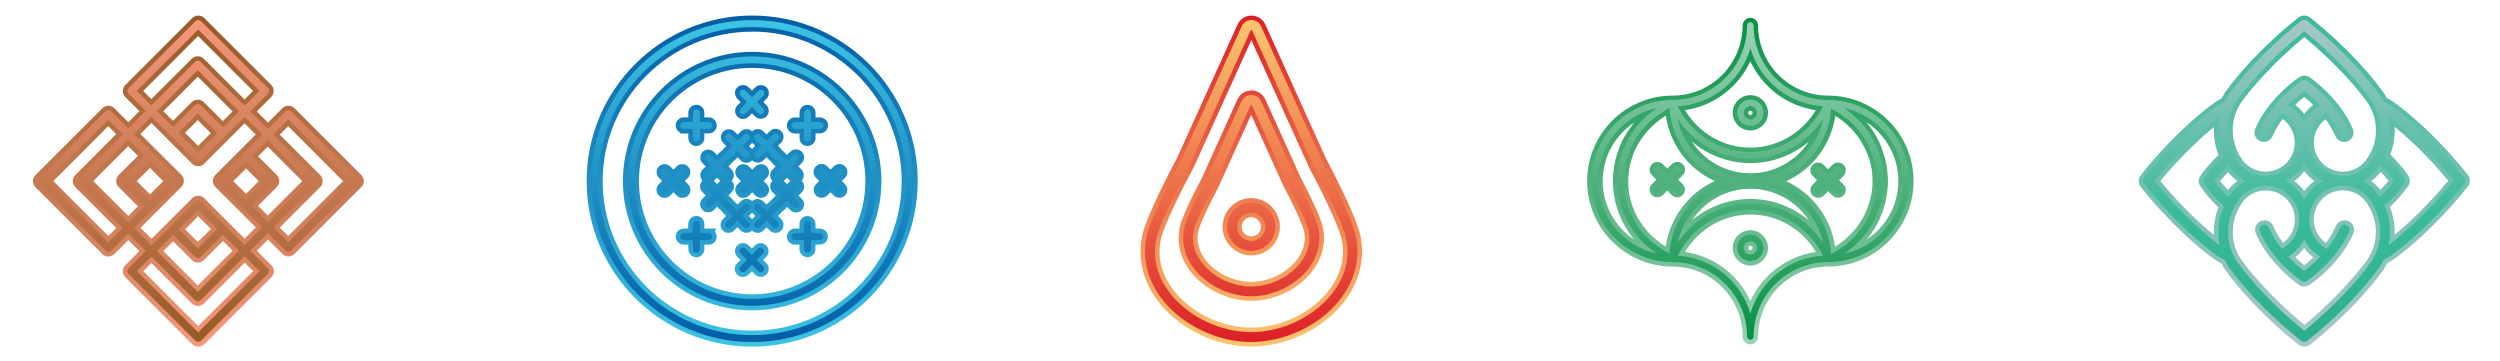 <svg width="561" height="81" viewBox="0 0 561 81" fill="none" xmlns="http://www.w3.org/2000/svg">
<path d="M44.479 77.776C43.967 77.776 43.486 77.58 43.124 77.219L28.118 62.213C27.381 61.475 27.381 60.256 28.118 59.519L31.279 56.358L28.796 53.874L25.665 57.005C25.304 57.366 24.822 57.562 24.31 57.562C23.799 57.562 23.317 57.366 22.956 57.005L7.949 41.999C7.588 41.638 7.393 41.156 7.393 40.644C7.393 40.132 7.588 39.651 7.949 39.305L22.971 24.299C23.332 23.937 23.814 23.742 24.325 23.742C24.837 23.742 25.304 23.937 25.665 24.299L28.796 27.429L31.279 24.946L28.118 21.77C27.381 21.032 27.381 19.828 28.118 19.076L43.139 4.054C43.501 3.693 43.982 3.498 44.494 3.498C45.006 3.498 45.487 3.693 45.849 4.054L60.87 19.061C61.607 19.813 61.607 21.017 60.87 21.755L57.619 25.006L60.132 27.519L63.383 24.268C63.76 23.907 64.226 23.727 64.723 23.727C65.22 23.727 65.686 23.907 66.047 24.253L81.084 39.29C81.445 39.651 81.641 40.132 81.641 40.644C81.641 41.156 81.445 41.638 81.084 41.984L66.078 56.99C65.716 57.351 65.235 57.547 64.738 57.547C64.226 57.547 63.745 57.351 63.383 56.99L60.147 53.754L57.634 56.267L60.885 59.519C61.246 59.88 61.442 60.361 61.442 60.873C61.442 61.385 61.246 61.867 60.885 62.213L45.864 77.219C45.502 77.58 45.021 77.776 44.509 77.776H44.479ZM44.479 73.17L56.806 60.843L54.91 58.947L45.758 68.098C45.397 68.459 44.916 68.655 44.404 68.655C43.892 68.655 43.41 68.459 43.049 68.098L33.973 59.022L32.152 60.843L44.464 73.17H44.479ZM44.389 64.064L52.2 56.252L50.033 54.07L45.758 58.36C45.397 58.721 44.916 58.916 44.404 58.916C43.892 58.916 43.425 58.721 43.064 58.36L38.85 54.145L36.652 56.328L44.374 64.064H44.389ZM44.389 54.311L47.324 51.376L44.464 48.516L41.529 51.451L44.389 54.311ZM33.958 53.633L43.23 44.377L43.335 44.317C43.666 44.061 44.057 43.925 44.479 43.925C44.9 43.925 45.322 44.076 45.653 44.347L45.713 44.377L54.895 53.558L57.408 51.03L48.227 41.848L48.151 41.728C48.076 41.623 48.001 41.517 47.941 41.397C47.82 41.111 47.775 40.9 47.775 40.674V40.479C47.775 40.313 47.82 40.117 47.896 39.922C48.001 39.651 48.136 39.44 48.317 39.26L57.393 30.183L54.879 27.67L45.803 36.746C45.653 36.896 45.457 37.032 45.262 37.122L45.081 37.243H44.87C44.75 37.288 44.63 37.303 44.509 37.303H44.434L44.223 37.273C44.088 37.273 43.937 37.227 43.802 37.182C43.696 37.137 43.606 37.092 43.531 37.047H43.425L33.988 27.595L31.505 30.078L35.027 33.6L37.089 35.632L40.701 39.244C40.882 39.425 41.032 39.636 41.123 39.877L41.198 40.057V40.132C41.228 40.268 41.258 40.403 41.258 40.554C41.258 41.096 41.062 41.577 40.701 41.923L31.52 51.12L34.003 53.603L33.958 53.633ZM24.295 52.956L26.086 51.165L16.89 41.984C16.152 41.231 16.152 40.027 16.89 39.29L26.086 30.093L24.295 28.302L11.968 40.629L24.295 52.956ZM64.678 52.956L76.99 40.644L64.663 28.317L62.766 30.214L71.857 39.29C72.219 39.651 72.414 40.132 72.414 40.644C72.414 41.156 72.219 41.638 71.857 41.984L62.781 51.06L64.678 52.956ZM28.78 48.471L30.948 46.303L26.628 41.984C25.891 41.231 25.891 40.027 26.628 39.29L30.948 34.97L28.765 32.787L20.924 40.629L28.78 48.456V48.471ZM60.087 48.365L67.824 40.629L60.087 32.908L57.905 35.075L62.104 39.275C62.465 39.636 62.661 40.117 62.661 40.629C62.661 41.141 62.465 41.623 62.104 41.984L57.905 46.183L60.087 48.365ZM33.657 43.609L36.622 40.644L33.657 37.679L30.677 40.644L33.657 43.609ZM55.211 43.504L58.07 40.644L55.211 37.784L52.351 40.644L55.211 43.504ZM44.449 32.742L47.309 29.883L44.374 26.948L41.514 29.807L44.449 32.742ZM44.374 22.357C44.87 22.357 45.337 22.538 45.698 22.884L50.003 27.188L52.185 25.006L44.389 17.209L36.652 24.946L38.82 27.113L43.019 22.914C43.395 22.552 43.877 22.372 44.374 22.372V22.357ZM44.374 12.634C44.87 12.634 45.337 12.814 45.698 13.161L54.879 22.327L56.776 20.415L44.449 8.088L32.137 20.415L33.958 22.236L43.034 13.175C43.41 12.814 43.892 12.634 44.374 12.634Z" fill="url(#paint0_linear_284_69664)"/>
<path d="M80.332 39.995L65.325 24.989C64.979 24.658 64.422 24.658 64.076 24.989L60.118 28.947L56.159 24.989L60.133 21.015C60.479 20.669 60.479 20.112 60.133 19.766L45.111 4.76C44.765 4.414 44.208 4.414 43.862 4.76L28.856 19.766C28.51 20.112 28.51 20.669 28.856 21.015L32.739 24.899L28.811 28.827L24.958 24.974C24.612 24.628 24.055 24.628 23.709 24.974L8.687 39.98C8.341 40.326 8.341 40.883 8.687 41.229L23.694 56.236C24.04 56.582 24.597 56.582 24.943 56.236L28.796 52.382L32.724 56.311L28.841 60.194C28.495 60.54 28.495 61.097 28.841 61.443L43.847 76.449C44.193 76.796 44.75 76.796 45.096 76.449L60.118 61.443C60.464 61.097 60.464 60.54 60.118 60.194L56.144 56.236L60.103 52.277L64.061 56.236C64.407 56.582 64.964 56.582 65.31 56.236L80.317 41.214C80.663 40.868 80.663 40.311 80.317 39.965L80.332 39.995ZM55.226 36.323L59.516 40.627L55.226 44.917L50.921 40.627L54.744 36.804L55.211 36.338L55.226 36.323ZM56.475 46.166L61.397 41.244C61.743 40.898 61.743 40.341 61.397 39.995L56.475 35.073L60.103 31.461L69.284 40.627L60.118 49.794L56.49 46.166H56.475ZM48.438 30.182L44.464 34.155L40.084 29.775L44.374 25.471L48.754 29.851L48.423 30.182H48.438ZM50.018 28.601L45.021 23.604C44.675 23.273 44.118 23.273 43.772 23.604L38.85 28.526L35.238 24.914L44.404 15.748L53.646 24.989L50.018 28.616V28.601ZM44.464 6.626L58.236 20.383L54.895 23.74L45.021 13.881C44.675 13.55 44.118 13.55 43.772 13.881L33.974 23.649L30.707 20.383L44.464 6.626ZM33.672 45.022L29.247 40.612L33.672 36.202L38.083 40.612L33.672 45.022ZM32.408 34.953L27.366 39.995C27.02 40.341 27.02 40.898 27.366 41.244L32.408 46.286L28.796 49.899L19.494 40.627L28.781 31.341L32.393 34.953H32.408ZM24.311 54.384L10.554 40.627L24.311 26.87L27.547 30.106L17.628 40.01C17.282 40.356 17.282 40.913 17.628 41.259L27.532 51.163L24.296 54.399L24.311 54.384ZM42.989 48.559L44.479 47.069L48.769 51.359L44.389 55.724L40.099 51.434L42.989 48.544V48.559ZM38.85 52.698L43.772 57.62C44.118 57.966 44.675 57.966 45.021 57.62L50.018 52.623L53.631 56.251L44.374 65.507L35.208 56.341L38.835 52.713L38.85 52.698ZM44.479 74.598L30.723 60.841L33.974 57.575L43.772 67.373C44.118 67.72 44.675 67.72 45.021 67.373L54.895 57.5L58.236 60.841L44.464 74.598H44.479ZM54.91 54.986L47.881 47.972L45.111 45.203C45.111 45.203 45.096 45.203 45.081 45.188C44.765 44.872 44.269 44.872 43.938 45.158C43.907 45.158 43.892 45.188 43.862 45.203L33.989 55.062L30.075 51.133L31.957 49.252L39.979 41.229C40.145 41.064 40.235 40.838 40.235 40.597C40.235 40.492 40.205 40.401 40.175 40.311V40.266C40.13 40.161 40.069 40.055 39.979 39.98L36.367 36.368L34.305 34.321L30.06 30.076L33.989 26.148L43.847 36.022C43.847 36.022 43.877 36.022 43.892 36.052C43.892 36.052 44.043 36.172 44.133 36.217C44.208 36.247 44.299 36.262 44.374 36.262C44.404 36.262 44.449 36.277 44.479 36.277C44.555 36.277 44.645 36.262 44.72 36.232C44.75 36.232 44.78 36.232 44.81 36.217C44.916 36.172 45.021 36.112 45.111 36.022L54.91 26.223L58.868 30.182L49.07 39.98C48.98 40.07 48.919 40.161 48.874 40.266C48.844 40.356 48.829 40.447 48.814 40.537C48.814 40.552 48.814 40.582 48.814 40.597V40.642C48.814 40.748 48.844 40.838 48.874 40.943C48.904 41.019 48.95 41.079 48.995 41.139C49.01 41.169 49.04 41.214 49.055 41.244L58.853 51.043L54.895 55.001L54.91 54.986ZM64.708 54.369L61.367 51.028L71.165 41.229C71.511 40.883 71.511 40.326 71.165 39.98L61.352 30.182L64.693 26.84L78.45 40.597L64.693 54.354L64.708 54.369Z" fill="url(#paint1_linear_284_69664)"/>
<path d="M168.787 77.783C148.302 77.783 131.641 61.121 131.641 40.637C131.641 20.152 148.302 3.49 168.787 3.49C189.272 3.49 205.934 20.152 205.934 40.637C205.934 61.121 189.272 77.783 168.787 77.783ZM168.787 7.102C150.289 7.102 135.238 22.154 135.238 40.652C135.238 59.15 150.289 74.201 168.787 74.201C187.285 74.201 202.337 59.15 202.337 40.652C202.337 22.154 187.285 7.087 168.787 7.087V7.102Z" fill="url(#paint2_linear_284_69664)"/>
<path d="M168.787 69.641C152.788 69.641 139.783 56.636 139.783 40.637C139.783 24.637 152.788 11.633 168.787 11.633C184.756 11.648 197.776 24.668 197.791 40.637C197.791 56.636 184.787 69.641 168.787 69.641ZM168.787 15.23C154.774 15.23 143.38 26.624 143.38 40.637C143.38 54.65 154.774 66.043 168.787 66.043C182.785 66.028 194.179 54.635 194.194 40.637C194.194 26.624 182.8 15.23 168.787 15.23Z" fill="url(#paint3_linear_284_69664)"/>
<path d="M181.19 57.705C180.211 57.705 179.399 56.892 179.399 55.914V54.89H178.375C177.382 54.89 176.584 54.077 176.584 53.099C176.584 52.106 177.382 51.293 178.375 51.293H179.399V50.27C179.399 49.788 179.579 49.336 179.925 49.005C180.271 48.674 180.708 48.478 181.19 48.478C182.183 48.478 182.981 49.276 182.996 50.27V51.293H184.019L184.064 51.474V51.293C184.998 51.353 185.72 52.076 185.765 52.994C185.825 53.987 185.058 54.83 184.064 54.89H182.981V55.914C182.981 56.907 182.168 57.72 181.19 57.72V57.705Z" fill="url(#paint4_linear_284_69664)"/>
<path d="M156.265 57.72C155.271 57.72 154.458 56.907 154.458 55.914V54.891H153.435C152.442 54.891 151.644 54.078 151.629 53.1C151.629 52.106 152.442 51.294 153.42 51.294H154.443V50.27C154.443 49.277 155.256 48.464 156.25 48.464C157.243 48.464 158.041 49.262 158.056 50.24V51.278H160.735L160.404 51.941C160.644 52.227 160.81 52.603 160.825 53.009C160.855 53.491 160.69 53.958 160.374 54.304C160.057 54.665 159.606 54.876 159.139 54.906H158.056V55.929C158.056 56.922 157.243 57.735 156.25 57.735L156.265 57.72Z" fill="url(#paint5_linear_284_69664)"/>
<path d="M166.694 62.147C166.182 62.147 165.7 61.936 165.354 61.56C165.038 61.199 164.873 60.747 164.888 60.265C164.903 59.784 165.113 59.347 165.475 59.016L166.167 58.324L165.445 57.601C164.767 56.894 164.767 55.81 165.414 55.118C165.761 54.757 166.227 54.546 166.724 54.546C167.175 54.546 167.612 54.712 167.958 55.028L168.711 55.78L169.433 55.058C169.809 54.727 170.231 54.561 170.682 54.561C171.134 54.561 171.555 54.727 171.871 55.013C172.609 55.675 172.684 56.804 172.022 57.556L171.254 58.324L171.977 59.046C172.308 59.377 172.503 59.844 172.503 60.325C172.503 61.319 171.691 62.132 170.712 62.132C170.231 62.132 169.779 61.951 169.448 61.605L168.726 60.882L168.003 61.605C167.582 61.996 167.145 62.162 166.694 62.162V62.147Z" fill="url(#paint6_linear_284_69664)"/>
<path d="M184.396 44.398C183.944 44.398 183.508 44.232 183.161 43.916C182.439 43.239 182.394 42.095 183.071 41.372L183.824 40.62L183.101 39.897C182.725 39.491 182.544 39.039 182.559 38.558C182.559 38.076 182.77 37.625 183.116 37.293C183.447 36.977 183.899 36.797 184.351 36.797C184.847 36.797 185.314 37.008 185.66 37.354L186.367 38.061L187.09 37.339C187.421 36.992 187.888 36.812 188.369 36.812C188.851 36.812 189.302 36.992 189.633 37.339C190.341 38.031 190.341 39.175 189.633 39.882L188.911 40.605L189.633 41.327C190.311 42.035 190.311 43.118 189.664 43.81C189.332 44.172 188.851 44.383 188.354 44.383C187.903 44.383 187.466 44.217 187.12 43.901L186.367 43.148L185.645 43.871C185.299 44.202 184.847 44.383 184.381 44.383L184.396 44.398Z" fill="url(#paint7_linear_284_69664)"/>
<path d="M181.205 32.78C180.211 32.78 179.414 31.967 179.414 30.989V29.966H178.39C177.397 29.966 176.584 29.153 176.584 28.16C176.584 27.166 177.397 26.353 178.39 26.353H179.414V25.33C179.414 24.337 180.211 23.524 181.205 23.524C182.198 23.524 183.011 24.322 183.011 25.315V26.338H184.034C185.013 26.384 185.735 27.121 185.795 28.039C185.855 29.032 185.088 29.875 184.094 29.936H183.011V30.959C183.011 31.952 182.213 32.75 181.22 32.765L181.205 32.78Z" fill="url(#paint8_linear_284_69664)"/>
<path d="M166.785 44.415C166.304 44.415 165.852 44.234 165.521 43.888C164.829 43.196 164.814 42.052 165.506 41.36L166.243 40.622L165.521 39.9C164.844 39.192 164.844 38.109 165.491 37.416C165.822 37.055 166.304 36.844 166.8 36.844C167.252 36.844 167.688 37.01 168.035 37.326L168.787 38.078L169.51 37.356C169.871 37.025 170.307 36.844 170.774 36.844C171.24 36.844 171.662 37.01 172.008 37.326C172.73 38.003 172.776 39.147 172.098 39.87L171.346 40.622L172.068 41.345C172.745 42.052 172.745 43.136 172.098 43.828C171.767 44.189 171.286 44.4 170.789 44.4C170.337 44.4 169.901 44.234 169.555 43.918L168.802 43.166L168.08 43.888C167.733 44.234 167.282 44.415 166.815 44.415H166.785Z" fill="url(#paint9_linear_284_69664)"/>
<path d="M174.627 41.133C174.176 41.133 173.739 40.967 173.393 40.651C173.047 40.32 172.836 39.883 172.821 39.402C172.806 38.92 172.972 38.468 173.303 38.107L174.055 37.355L173.333 36.632C173.212 36.512 173.122 36.392 173.032 36.241C172.926 36.181 172.836 36.105 172.746 36.015L172.008 35.278L171.286 36C170.925 36.331 170.488 36.497 170.037 36.497C169.585 36.497 169.179 36.331 168.848 36.045C168.11 35.383 168.035 34.254 168.697 33.502L169.465 32.734L168.742 32.012C168.065 31.304 168.065 30.221 168.712 29.528C169.043 29.167 169.525 28.956 170.022 28.956C170.473 28.956 170.91 29.122 171.256 29.438L172.008 30.175L172.731 29.453C173.122 29.077 173.559 28.911 174.025 28.911C174.522 28.911 174.988 29.122 175.335 29.468C175.666 29.814 175.846 30.281 175.831 30.747C175.831 31.229 175.621 31.68 175.274 32.012L174.567 32.719L175.289 33.441C175.41 33.562 175.5 33.682 175.575 33.818C175.681 33.878 175.771 33.953 175.861 34.044L176.599 34.781L177.321 34.059C177.758 33.667 178.179 33.502 178.631 33.502C179.143 33.502 179.624 33.712 179.97 34.104C180.286 34.465 180.452 34.916 180.437 35.398C180.422 35.88 180.196 36.316 179.85 36.647L179.158 37.34L179.88 38.062C180.527 38.785 180.542 39.808 179.925 40.5C179.579 40.892 179.097 41.102 178.571 41.102C178.134 41.102 177.713 40.937 177.382 40.651L176.614 39.883L175.892 40.606C175.53 40.937 175.094 41.117 174.627 41.117V41.133Z" fill="url(#paint10_linear_284_69664)"/>
<path d="M163.488 52.257C163.006 52.257 162.555 52.076 162.224 51.73C161.893 51.399 161.697 50.947 161.697 50.465C161.697 49.984 161.878 49.532 162.224 49.186L162.946 48.464L162.224 47.741C162.103 47.621 162.013 47.5 161.923 47.35C161.817 47.275 161.727 47.199 161.637 47.109L160.914 46.387L160.312 46.989L160.282 47.034L160.117 47.169C159.846 47.44 159.394 47.636 158.928 47.636C158.461 47.636 157.994 47.455 157.648 47.109C156.956 46.417 156.956 45.273 157.648 44.566L158.371 43.843L157.648 43.121C157.227 42.669 157.061 42.203 157.091 41.721C157.121 41.239 157.332 40.803 157.678 40.472C158.009 40.171 158.431 40.005 158.882 40.005C159.394 40.005 159.876 40.216 160.222 40.607L160.914 41.299L161.637 40.577C161.983 40.231 162.434 40.05 162.916 40.05C163.398 40.05 163.849 40.231 164.18 40.577C164.527 40.908 164.707 41.36 164.707 41.841C164.707 42.323 164.527 42.774 164.18 43.121L163.458 43.843L164.18 44.566C164.301 44.686 164.391 44.821 164.481 44.957C164.587 45.017 164.677 45.107 164.767 45.183L165.49 45.905L166.212 45.183C166.634 44.791 167.07 44.626 167.522 44.626C168.033 44.626 168.515 44.836 168.861 45.213C169.177 45.574 169.343 46.025 169.328 46.507C169.313 46.989 169.087 47.425 168.741 47.756L168.048 48.449L168.771 49.171C169.117 49.502 169.298 49.954 169.298 50.435C169.298 51.429 168.5 52.242 167.507 52.242C167.025 52.242 166.573 52.061 166.227 51.715L165.49 50.977L164.767 51.7C164.451 52.031 163.985 52.226 163.503 52.242H163.488V52.257Z" fill="url(#paint11_linear_284_69664)"/>
<path d="M170.021 52.255C169.554 52.255 169.088 52.059 168.757 51.728C168.064 51.02 168.064 49.892 168.757 49.184L169.479 48.462L168.757 47.739C168.019 46.972 168.049 45.828 168.757 45.151C169.088 44.835 169.539 44.654 169.991 44.654C170.488 44.654 170.954 44.865 171.3 45.211L172.008 45.918L172.73 45.196C172.851 45.075 172.971 44.985 173.122 44.895C173.182 44.789 173.257 44.699 173.347 44.609L174.085 43.871L173.362 43.149C172.595 42.306 172.655 41.177 173.392 40.515C173.724 40.214 174.16 40.048 174.597 40.048C175.108 40.048 175.59 40.259 175.936 40.65L176.628 41.343L177.351 40.62C177.742 40.244 178.179 40.078 178.645 40.078C179.142 40.078 179.609 40.289 179.955 40.635C180.286 40.981 180.466 41.448 180.451 41.915C180.436 42.381 180.241 42.848 179.895 43.179L179.187 43.886L179.91 44.609C180.256 44.94 180.436 45.392 180.436 45.873C180.436 46.867 179.639 47.679 178.645 47.679C178.164 47.679 177.712 47.499 177.366 47.152L176.643 46.43L175.921 47.152C175.801 47.273 175.665 47.378 175.515 47.453C175.454 47.559 175.379 47.649 175.289 47.724L174.566 48.447L175.289 49.169C175.62 49.5 175.816 49.967 175.816 50.449C175.816 50.93 175.635 51.382 175.289 51.728C174.943 52.074 174.491 52.255 174.01 52.255C173.528 52.255 173.076 52.074 172.745 51.728L172.023 51.005L171.3 51.728C170.984 52.059 170.518 52.255 170.051 52.27H170.036L170.021 52.255Z" fill="url(#paint12_linear_284_69664)"/>
<path d="M149.115 44.401C148.634 44.401 148.182 44.22 147.851 43.874C147.143 43.181 147.143 42.038 147.851 41.33L148.573 40.608L147.851 39.885C147.174 39.178 147.174 38.094 147.821 37.402C148.152 37.041 148.634 36.83 149.13 36.83C149.582 36.83 150.018 36.995 150.364 37.312L151.117 38.064L151.839 37.342C152.186 37.01 152.637 36.83 153.104 36.83C153.57 36.83 153.992 36.995 154.338 37.312C155.06 37.989 155.105 39.133 154.428 39.855L153.676 40.608L154.398 41.33C155.105 42.038 155.105 43.166 154.398 43.874C154.052 44.22 153.6 44.401 153.119 44.401C152.637 44.401 152.186 44.22 151.854 43.874L151.132 43.151L150.41 43.874C150.078 44.22 149.627 44.401 149.13 44.401H149.115Z" fill="url(#paint13_linear_284_69664)"/>
<path d="M156.265 32.781C155.271 32.781 154.474 31.968 154.458 30.99V29.966H152.682L152.622 29.756C152.035 29.454 151.629 28.852 151.629 28.145C151.629 27.152 152.442 26.339 153.435 26.339H154.458V25.315C154.458 24.322 155.256 23.524 156.25 23.509C157.273 23.509 158.071 24.337 158.056 25.331V26.339H159.079C160.057 26.384 160.78 27.122 160.84 28.04C160.9 29.033 160.133 29.876 159.139 29.936H158.056V30.959C158.056 31.953 157.258 32.751 156.265 32.766V32.781Z" fill="url(#paint14_linear_284_69664)"/>
<path d="M166.756 26.712C166.274 26.712 165.822 26.532 165.491 26.186C164.784 25.478 164.784 24.334 165.491 23.642L166.214 22.92L165.476 22.182C165.1 21.791 164.919 21.324 164.934 20.843C164.934 20.361 165.145 19.909 165.491 19.578C165.822 19.262 166.274 19.081 166.726 19.081C167.222 19.081 167.689 19.292 168.035 19.638L168.742 20.346L169.465 19.623C169.796 19.277 170.247 19.097 170.744 19.097C171.241 19.097 171.677 19.277 172.008 19.623C172.355 19.954 172.535 20.406 172.535 20.888C172.535 21.369 172.355 21.821 172.008 22.167L171.286 22.89L172.008 23.612C172.656 24.334 172.671 25.358 172.054 26.05C171.707 26.442 171.226 26.652 170.699 26.652C170.263 26.652 169.841 26.487 169.51 26.201L168.742 25.433L168.02 26.155C167.704 26.487 167.252 26.682 166.756 26.697H166.741L166.756 26.712Z" fill="url(#paint15_linear_284_69664)"/>
<path d="M158.943 41.104C158.506 41.104 158.085 40.939 157.754 40.653C157.016 39.99 156.941 38.846 157.603 38.109L158.371 37.341L157.649 36.619C156.971 35.911 156.971 34.828 157.618 34.136C157.95 33.774 158.431 33.564 158.928 33.564C159.379 33.564 159.816 33.729 160.162 34.045L160.915 34.798L161.637 34.075C161.757 33.97 161.878 33.865 162.013 33.789C162.074 33.684 162.149 33.594 162.239 33.503L162.977 32.766L162.254 32.043C161.607 31.321 161.592 30.297 162.209 29.605C162.555 29.214 163.037 29.003 163.564 29.003C164 29.003 164.421 29.169 164.753 29.455L165.52 30.222L166.243 29.5C166.589 29.154 167.04 28.973 167.522 28.973C168.004 28.973 168.455 29.154 168.786 29.5C169.494 30.207 169.494 31.336 168.786 32.043L168.064 32.766L168.786 33.488C169.433 34.211 169.449 35.234 168.831 35.927C168.485 36.318 168.004 36.529 167.477 36.529C167.04 36.529 166.619 36.363 166.288 36.077L165.52 35.309L164.798 36.032C164.677 36.152 164.557 36.243 164.421 36.318C164.361 36.423 164.271 36.514 164.181 36.604L163.458 37.326L164.181 38.049C164.828 38.771 164.843 39.795 164.226 40.487C163.88 40.878 163.398 41.089 162.871 41.089C162.435 41.089 162.013 40.923 161.682 40.638L160.915 39.87L160.192 40.592C159.816 40.923 159.394 41.089 158.943 41.089V41.104Z" fill="url(#paint16_linear_284_69664)"/>
<path d="M168.787 4.515C148.874 4.515 132.664 20.725 132.664 40.638C132.664 60.551 148.874 76.761 168.787 76.761C188.7 76.761 204.91 60.551 204.91 40.638C204.91 20.725 188.7 4.515 168.787 4.515ZM168.787 75.196C149.732 75.196 134.229 59.693 134.229 40.638C134.229 21.583 149.732 6.08 168.787 6.08C187.842 6.08 203.345 21.583 203.345 40.638C203.345 59.693 187.842 75.196 168.787 75.196Z" fill="url(#paint17_linear_284_69664)"/>
<path d="M168.787 12.658C153.329 12.658 140.807 25.181 140.807 40.638C140.807 56.096 153.329 68.619 168.787 68.619C184.245 68.619 196.767 56.096 196.767 40.638C196.752 25.196 184.23 12.673 168.787 12.658ZM168.787 67.069C154.187 67.069 142.357 55.238 142.357 40.638C142.357 26.039 154.187 14.208 168.787 14.208C183.387 14.208 195.217 26.039 195.217 40.638C195.202 55.223 183.372 67.053 168.787 67.069Z" fill="url(#paint18_linear_284_69664)"/>
<path d="M184.02 52.305H181.973V50.258C181.973 49.822 181.627 49.475 181.19 49.475C180.754 49.475 180.408 49.822 180.408 50.258V52.305H178.361C177.924 52.305 177.578 52.651 177.578 53.088C177.578 53.524 177.924 53.87 178.361 53.87H180.408V55.917C180.408 56.339 180.754 56.685 181.19 56.7C181.612 56.7 181.973 56.354 181.973 55.917V53.87H184.02C184.456 53.84 184.773 53.479 184.757 53.043C184.742 52.651 184.411 52.335 184.02 52.305Z" fill="url(#paint19_linear_284_69664)"/>
<path d="M159.094 52.304H157.047V50.257C157.047 49.835 156.686 49.489 156.265 49.489C155.828 49.489 155.482 49.835 155.482 50.272V52.319H153.435C152.999 52.319 152.652 52.665 152.652 53.101C152.652 53.538 152.999 53.884 153.435 53.884H155.482V55.931C155.482 56.367 155.828 56.714 156.265 56.714C156.701 56.714 157.047 56.367 157.047 55.931V53.884H159.094C159.531 53.854 159.847 53.493 159.832 53.056C159.817 52.665 159.486 52.349 159.094 52.319V52.304Z" fill="url(#paint20_linear_284_69664)"/>
<path d="M169.812 58.307L171.256 56.862C171.542 56.546 171.512 56.05 171.196 55.764C170.895 55.493 170.444 55.508 170.158 55.764L168.713 57.209L167.268 55.764C166.952 55.463 166.455 55.493 166.169 55.794C165.883 56.095 165.883 56.561 166.169 56.862L167.614 58.307L166.169 59.752C165.853 60.038 165.823 60.535 166.109 60.851C166.395 61.167 166.892 61.197 167.208 60.911C167.223 60.896 167.253 60.866 167.268 60.851L168.713 59.406L170.158 60.851C170.308 61.001 170.504 61.077 170.7 61.077C171.136 61.077 171.482 60.73 171.482 60.294C171.482 60.083 171.392 59.888 171.256 59.737L169.812 58.292V58.307Z" fill="url(#paint21_linear_284_69664)"/>
<path d="M188.926 42.069L187.481 40.624L188.926 39.179C189.227 38.878 189.227 38.382 188.926 38.081C188.625 37.779 188.128 37.779 187.827 38.081L186.382 39.525L184.937 38.081C184.636 37.764 184.14 37.749 183.839 38.05C183.522 38.351 183.507 38.848 183.808 39.149C183.808 39.149 183.824 39.164 183.839 39.179L185.283 40.624L183.839 42.069C183.538 42.385 183.568 42.882 183.869 43.168C184.17 43.454 184.636 43.454 184.937 43.168L186.382 41.723L187.827 43.168C188.143 43.469 188.64 43.439 188.926 43.138C189.212 42.837 189.212 42.37 188.926 42.069Z" fill="url(#paint22_linear_284_69664)"/>
<path d="M178.374 28.945H180.421V30.991C180.421 31.428 180.768 31.774 181.204 31.774C181.641 31.774 181.987 31.428 181.987 30.991V28.945H184.034C184.47 28.915 184.786 28.553 184.771 28.117C184.756 27.726 184.425 27.409 184.034 27.379H181.987V25.332C181.987 24.896 181.641 24.55 181.204 24.55C180.768 24.55 180.421 24.896 180.421 25.332V27.379H178.374C177.938 27.379 177.592 27.725 177.592 28.162C177.592 28.598 177.938 28.945 178.374 28.945Z" fill="url(#paint23_linear_284_69664)"/>
<path d="M166.228 43.169C166.529 43.47 167.025 43.47 167.326 43.169L168.771 41.724L170.216 43.169C170.532 43.47 171.029 43.44 171.315 43.138C171.601 42.837 171.601 42.371 171.315 42.07L169.87 40.625L171.315 39.18C171.616 38.864 171.586 38.367 171.285 38.081C170.984 37.795 170.517 37.795 170.216 38.081L168.771 39.526L167.326 38.081C167.01 37.78 166.514 37.81 166.228 38.111C165.942 38.412 165.942 38.879 166.228 39.18L167.673 40.625L166.228 42.07C165.927 42.371 165.927 42.867 166.228 43.169Z" fill="url(#paint24_linear_284_69664)"/>
<path d="M170.563 30.209C170.247 29.908 169.75 29.938 169.464 30.239C169.179 30.54 169.179 31.007 169.464 31.308L170.909 32.753L169.464 34.198C169.179 34.514 169.209 35.011 169.525 35.297C169.826 35.568 170.277 35.552 170.563 35.297L172.008 33.852L173.453 35.297C173.558 35.402 173.679 35.462 173.829 35.492C173.859 35.658 173.935 35.793 174.04 35.914L175.485 37.358L174.04 38.803C173.739 39.12 173.769 39.616 174.07 39.902C174.371 40.188 174.838 40.188 175.139 39.902L176.584 38.457L178.029 39.902C178.345 40.188 178.841 40.158 179.127 39.842C179.398 39.541 179.383 39.089 179.127 38.803L177.682 37.358L179.127 35.914C179.443 35.628 179.473 35.131 179.187 34.815C178.901 34.499 178.405 34.469 178.089 34.755C178.074 34.77 178.044 34.8 178.029 34.815L176.584 36.26L175.139 34.815C175.033 34.71 174.913 34.649 174.762 34.619C174.732 34.454 174.657 34.318 174.552 34.198L173.107 32.753L174.552 31.308C174.868 31.007 174.883 30.525 174.582 30.209C174.281 29.893 173.799 29.878 173.483 30.179C173.483 30.179 173.468 30.194 173.453 30.209L172.008 31.654L170.563 30.209Z" fill="url(#paint25_linear_284_69664)"/>
<path d="M166.95 51.01C167.101 51.16 167.296 51.235 167.492 51.235C167.928 51.235 168.275 50.889 168.275 50.453C168.275 50.242 168.184 50.046 168.049 49.896L166.604 48.451L168.049 47.006C168.365 46.72 168.395 46.223 168.109 45.907C167.823 45.591 167.326 45.561 167.01 45.847C166.995 45.862 166.965 45.892 166.95 45.907L165.505 47.352L164.06 45.907C163.955 45.802 163.835 45.742 163.699 45.712C163.669 45.546 163.594 45.411 163.473 45.29L162.028 43.845L163.473 42.4C163.774 42.099 163.774 41.603 163.473 41.302C163.172 41.001 162.676 41.001 162.375 41.302L160.93 42.747L159.485 41.302C159.199 40.986 158.702 40.956 158.386 41.242C158.07 41.528 158.04 42.024 158.326 42.34C158.341 42.355 158.371 42.385 158.386 42.4L159.831 43.845L158.386 45.29C158.085 45.591 158.085 46.088 158.386 46.389C158.687 46.69 159.184 46.69 159.485 46.389L160.93 44.944L162.375 46.389C162.48 46.494 162.6 46.554 162.736 46.585C162.766 46.75 162.841 46.886 162.962 47.006L164.406 48.451L162.962 49.896C162.661 50.197 162.661 50.694 162.962 50.995C163.112 51.145 163.308 51.22 163.503 51.22C163.714 51.22 163.91 51.13 164.06 50.98L165.505 49.535L166.965 50.98L166.95 51.01Z" fill="url(#paint26_linear_284_69664)"/>
<path d="M174.762 46.645C174.928 46.615 175.078 46.54 175.184 46.419L176.628 44.974L178.073 46.419C178.224 46.57 178.42 46.645 178.615 46.645C179.052 46.645 179.398 46.299 179.398 45.862C179.398 45.652 179.308 45.456 179.172 45.306L177.727 43.861L179.172 42.416C179.488 42.115 179.503 41.633 179.202 41.317C178.901 41.001 178.42 40.986 178.103 41.287C178.103 41.287 178.088 41.302 178.073 41.317L176.628 42.762L175.184 41.317C174.898 41.001 174.401 40.971 174.085 41.257C173.769 41.543 173.739 42.039 174.025 42.355C174.04 42.37 174.07 42.401 174.085 42.416L175.53 43.861L174.085 45.306C173.979 45.411 173.919 45.531 173.889 45.682C173.724 45.712 173.588 45.787 173.468 45.907L172.023 47.352L170.578 45.907C170.277 45.591 169.78 45.576 169.479 45.877C169.163 46.178 169.148 46.675 169.449 46.976C169.449 46.976 169.464 46.991 169.479 47.006L170.924 48.451L169.479 49.896C169.178 50.197 169.178 50.694 169.479 50.995C169.63 51.145 169.825 51.221 170.021 51.221C170.232 51.221 170.427 51.13 170.578 50.98L172.023 49.535L173.468 50.98C173.618 51.13 173.814 51.206 174.01 51.206C174.446 51.206 174.792 50.859 174.792 50.423C174.792 50.212 174.702 50.016 174.566 49.866L173.122 48.421L174.566 46.976C174.672 46.886 174.732 46.75 174.777 46.615L174.762 46.645Z" fill="url(#paint27_linear_284_69664)"/>
<path d="M153.104 43.379C153.314 43.379 153.51 43.304 153.661 43.153C153.962 42.852 153.962 42.356 153.661 42.055L152.216 40.61L153.661 39.165C153.962 38.849 153.932 38.352 153.631 38.066C153.33 37.78 152.863 37.78 152.562 38.066L151.117 39.511L149.672 38.066C149.356 37.765 148.859 37.795 148.573 38.096C148.287 38.397 148.287 38.864 148.573 39.165L150.018 40.61L148.573 42.055C148.272 42.356 148.272 42.852 148.573 43.153C148.874 43.454 149.371 43.454 149.672 43.153L151.117 41.708L152.562 43.153C152.712 43.304 152.908 43.379 153.104 43.379Z" fill="url(#paint28_linear_284_69664)"/>
<path d="M153.451 28.945H155.498V30.991C155.498 31.428 155.844 31.774 156.28 31.774C156.717 31.774 157.063 31.428 157.063 30.991V28.945H159.11C159.546 28.915 159.862 28.553 159.847 28.117C159.832 27.726 159.501 27.409 159.11 27.379H157.063V25.332C157.063 24.896 156.732 24.55 156.295 24.55C156.295 24.55 156.295 24.55 156.28 24.55C155.844 24.55 155.498 24.896 155.498 25.332V27.379H153.451C153.014 27.379 152.668 27.725 152.668 28.162C152.668 28.598 153.014 28.945 153.451 28.945Z" fill="url(#paint29_linear_284_69664)"/>
<path d="M167.658 22.924L166.214 24.369C165.913 24.67 165.913 25.167 166.214 25.468C166.364 25.618 166.56 25.693 166.755 25.693C166.966 25.693 167.162 25.603 167.312 25.453L168.757 24.008L170.202 25.453C170.518 25.738 171.015 25.708 171.301 25.392C171.572 25.091 171.557 24.64 171.301 24.354L169.856 22.909L171.301 21.464C171.602 21.163 171.602 20.666 171.301 20.365C171 20.064 170.503 20.064 170.202 20.365L168.757 21.81L167.312 20.365C167.011 20.049 166.515 20.034 166.214 20.335C165.897 20.636 165.882 21.133 166.183 21.434C166.183 21.434 166.199 21.449 166.214 21.464L167.658 22.909V22.924Z" fill="url(#paint30_linear_284_69664)"/>
<path d="M162.767 34.572C162.601 34.602 162.466 34.677 162.346 34.782L160.901 36.227L159.456 34.782C159.14 34.481 158.643 34.512 158.357 34.813C158.071 35.114 158.071 35.58 158.357 35.881L159.802 37.326L158.357 38.771C158.071 39.087 158.101 39.584 158.417 39.87C158.718 40.141 159.17 40.126 159.456 39.87L160.901 38.425L162.346 39.87C162.662 40.156 163.158 40.126 163.444 39.809C163.715 39.508 163.7 39.057 163.444 38.771L161.999 37.326L163.444 35.881C163.55 35.776 163.61 35.655 163.64 35.505C163.806 35.475 163.941 35.4 164.061 35.294L165.506 33.849L166.951 35.294C167.267 35.58 167.764 35.55 168.05 35.234C168.321 34.933 168.306 34.481 168.05 34.196L166.605 32.751L168.05 31.306C168.351 31.005 168.351 30.508 168.05 30.207C167.749 29.906 167.252 29.906 166.951 30.207L165.506 31.652L164.061 30.207C163.745 29.921 163.249 29.951 162.963 30.267C162.692 30.568 162.707 31.02 162.963 31.306L164.408 32.751L162.963 34.196C162.857 34.301 162.797 34.421 162.767 34.572Z" fill="url(#paint31_linear_284_69664)"/>
<path d="M280.78 67.509C275.723 67.509 270.455 65.025 267.354 61.188C264.901 58.147 263.968 54.52 264.751 50.968C265.398 47.958 269.266 40.763 269.702 39.95L277.694 22.281C278.266 21.061 279.486 20.294 280.81 20.294C281.307 20.294 281.788 20.399 282.255 20.61C282.992 20.956 283.579 21.543 283.926 22.281L291.993 40.086C292.399 40.839 296.192 48.003 296.839 50.983C297.607 54.535 296.674 58.162 294.205 61.203C291.105 65.04 285.852 67.509 280.81 67.509H280.78ZM273.495 41.862L273.435 41.982C271.9 44.827 269.296 50.05 268.905 51.886C268.273 54.776 269.522 57.094 270.666 58.523C272.983 61.398 276.957 63.249 280.765 63.249C284.573 63.249 288.531 61.398 290.849 58.523C292.008 57.094 293.257 54.776 292.625 51.871C292.234 50.05 289.675 44.857 288.14 41.997L288.065 41.862L280.765 25.757L273.465 41.862H273.495Z" fill="url(#paint32_linear_284_69664)"/>
<path d="M280.781 77.776C273.059 77.776 265.007 73.983 260.266 68.113C256.578 63.537 255.178 58.104 256.322 52.806C257.24 48.561 262.508 38.507 264.104 35.512L277.71 5.499C278.252 4.28 279.471 3.498 280.811 3.498C282.15 3.498 283.4 4.28 283.941 5.514L297.578 35.632C298.225 36.851 304.261 48.185 305.254 52.821C306.398 58.134 304.983 63.567 301.281 68.143C296.554 73.998 288.502 77.776 280.796 77.776H280.781ZM267.972 37.348L267.912 37.453C266.226 40.554 261.244 50.217 260.492 53.724C259.378 58.856 261.56 62.935 263.592 65.449C267.536 70.356 274.279 73.516 280.781 73.516C287.283 73.516 293.996 70.355 297.954 65.464C299.986 62.95 302.169 58.871 301.07 53.724C300.302 50.111 295.11 40.057 293.755 37.559L280.796 8.991L267.957 37.363L267.972 37.348Z" fill="url(#paint33_linear_284_69664)"/>
<path d="M280.78 57.319C277.243 57.319 274.354 54.429 274.354 50.892C274.354 47.355 277.243 44.466 280.78 44.466C284.332 44.466 287.207 47.355 287.207 50.892C287.207 54.429 284.317 57.319 280.78 57.319ZM280.78 48.725C279.591 48.725 278.628 49.688 278.628 50.892C278.628 52.096 279.591 53.045 280.795 53.045C281.999 53.045 282.948 52.081 282.948 50.892C282.948 49.703 281.984 48.74 280.78 48.725Z" fill="url(#paint34_linear_284_69664)"/>
<path d="M280.78 66.485C276.024 66.485 271.072 64.152 268.152 60.54C265.894 57.74 265.036 54.414 265.744 51.178C266.361 48.303 270.244 41.064 270.59 40.432L278.612 22.701C279.169 21.497 280.599 20.971 281.818 21.527C282.33 21.768 282.751 22.175 282.992 22.701L291.059 40.492C291.391 41.109 295.214 48.333 295.831 51.178C296.523 54.429 295.665 57.755 293.407 60.555C290.488 64.152 285.536 66.485 280.795 66.485H280.78ZM280.78 23.529C280.78 23.529 280.644 23.559 280.629 23.635L272.577 41.395C272.577 41.395 272.547 41.44 272.547 41.47C271.418 43.562 268.378 49.492 267.896 51.675C267.174 54.971 268.573 57.56 269.868 59.17C272.381 62.271 276.656 64.287 280.765 64.287C284.874 64.287 289.133 62.286 291.646 59.185C292.941 57.59 294.341 54.986 293.633 51.69C293.167 49.522 290.171 43.638 289.058 41.56C289.058 41.545 289.028 41.515 289.028 41.5L280.945 23.68C280.945 23.68 280.855 23.559 280.78 23.574V23.529Z" fill="url(#paint35_linear_284_69664)"/>
<path d="M280.781 76.752C273.345 76.752 265.609 73.11 261.049 67.48C257.557 63.146 256.232 58.028 257.316 53.031C258.294 48.486 264.571 36.806 265.037 35.933L278.628 5.906C279.005 5.048 279.863 4.491 280.811 4.506C281.759 4.506 282.617 5.048 282.993 5.906L296.645 36.023C297.096 36.866 303.282 48.501 304.246 53.016C305.314 58.013 303.975 63.161 300.483 67.48C295.937 73.11 288.201 76.737 280.781 76.737V76.752ZM280.811 6.733C280.811 6.733 280.69 6.763 280.66 6.824L267.054 36.881L267.024 36.956C266.964 37.077 260.431 49.178 259.498 53.498C258.294 59.037 260.627 63.401 262.794 66.081C266.919 71.213 273.993 74.524 280.781 74.524C287.569 74.524 294.613 71.213 298.752 66.096C300.919 63.417 303.267 59.052 302.063 53.498C301.145 49.223 294.718 37.182 294.658 37.062L294.628 37.002L280.961 6.839C280.961 6.839 280.871 6.733 280.811 6.733Z" fill="url(#paint36_linear_284_69664)"/>
<path d="M280.78 56.311C277.8 56.311 275.377 53.887 275.377 50.892C275.377 47.897 277.8 45.489 280.795 45.489C283.775 45.489 286.199 47.912 286.199 50.892C286.199 53.872 283.775 56.295 280.78 56.295V56.311ZM280.78 47.716C279.019 47.716 277.605 49.146 277.605 50.892C277.605 52.638 279.034 54.068 280.78 54.068C282.526 54.068 283.956 52.638 283.956 50.892C283.956 49.131 282.526 47.716 280.78 47.716Z" fill="url(#paint37_linear_284_69664)"/>
<g clip-path="url(#clip0_284_69664)">
<path d="M376.361 44.281C375.9 44.281 375.455 44.103 375.128 43.776L374.134 42.782L373.139 43.776C372.798 44.103 372.367 44.281 371.907 44.281C371.506 44.281 371.135 44.147 370.823 43.91H370.793L370.675 43.776C370.348 43.45 370.17 43.004 370.17 42.544C370.17 42.084 370.348 41.638 370.69 41.312L371.684 40.317L370.69 39.322C370.007 38.639 370.007 37.541 370.69 36.858C371.031 36.531 371.462 36.353 371.922 36.353C372.382 36.353 372.812 36.531 373.139 36.843L374.149 37.853L375.143 36.858C375.485 36.531 375.915 36.353 376.375 36.353C376.836 36.353 377.266 36.531 377.593 36.843C377.934 37.2 378.127 37.63 378.112 38.09C378.112 38.55 377.934 38.996 377.593 39.322L376.598 40.317L377.593 41.312C377.919 41.638 378.098 42.069 378.098 42.544C378.098 43.004 377.919 43.45 377.593 43.776C377.266 44.103 376.821 44.281 376.361 44.281Z" fill="url(#paint38_linear_284_69664)"/>
<path d="M412.451 44.382C411.991 44.382 411.546 44.204 411.219 43.877L410.224 42.883L409.23 43.877C408.888 44.204 408.458 44.382 407.998 44.382C407.537 44.382 407.107 44.204 406.78 43.892C406.439 43.551 406.246 43.105 406.246 42.645C406.246 42.185 406.439 41.739 406.765 41.413L407.745 40.433L406.75 39.453C406.068 38.77 406.068 37.672 406.75 36.989C407.092 36.662 407.522 36.484 407.983 36.484C408.443 36.484 408.873 36.662 409.2 36.974L410.21 37.983L411.204 36.989C411.546 36.662 411.976 36.484 412.436 36.484C412.897 36.484 413.327 36.662 413.654 36.974L413.787 37.093L413.817 37.137C414.351 37.82 414.307 38.815 413.683 39.453L412.689 40.448L413.683 41.428C414.01 41.739 414.203 42.2 414.188 42.66C414.188 43.12 414.01 43.551 413.683 43.877C413.357 44.204 412.911 44.382 412.451 44.382Z" fill="url(#paint39_linear_284_69664)"/>
<path d="M392.779 77.262C391.829 77.262 391.042 76.49 391.042 75.525C391.042 66.869 383.991 59.818 375.335 59.818C364.75 59.818 356.154 51.207 356.154 40.636C356.154 30.066 364.765 21.455 375.335 21.455C383.991 21.455 391.028 14.389 391.042 5.748C391.042 4.798 391.829 4.011 392.779 4.011C393.24 4.011 393.685 4.189 394.012 4.516C394.338 4.843 394.516 5.288 394.516 5.748C394.516 14.404 401.568 21.455 410.224 21.455C420.809 21.455 429.405 30.066 429.405 40.636C429.405 51.207 420.794 59.818 410.224 59.818C401.568 59.818 394.516 66.869 394.516 75.525C394.516 76.475 393.744 77.262 392.779 77.262ZM378.097 56.537C384.555 57.472 390.092 61.644 392.794 67.537C395.481 61.658 401.034 57.472 407.492 56.537C404.315 51.311 398.807 48.134 392.794 48.134C386.782 48.134 381.274 51.326 378.112 56.537H378.097ZM400.781 40.636C406.675 43.339 410.862 48.891 411.782 55.349C411.871 55.304 412.153 55.111 412.153 55.111C412.391 54.963 412.554 54.844 412.688 54.755L413.178 54.399C413.356 54.265 413.564 54.117 413.712 53.983C413.89 53.835 414.009 53.745 414.143 53.627L414.648 53.166L415.063 52.766C415.227 52.617 415.39 52.439 415.524 52.306L415.91 51.89C416.058 51.727 416.206 51.533 416.34 51.37C416.474 51.222 416.563 51.103 416.696 50.925C416.83 50.747 416.978 50.539 417.082 50.39L417.409 49.9C417.513 49.752 417.602 49.603 417.691 49.455L418.033 48.891C418.136 48.698 418.24 48.505 418.329 48.312L418.582 47.807C418.671 47.614 418.745 47.436 418.819 47.258L419.057 46.694C419.131 46.516 419.19 46.337 419.25 46.159C419.25 46.159 419.428 45.654 419.458 45.536C419.517 45.358 419.562 45.179 419.606 44.986L419.769 44.363C419.814 44.155 419.844 43.962 419.888 43.769L419.918 43.62L419.963 43.457L420.007 43.145C420.052 42.893 420.066 42.656 420.096 42.433L420.126 42.121L420.155 41.958C420.185 41.483 420.2 41.067 420.2 40.651C420.2 40.236 420.185 39.82 420.155 39.404C420.141 39.271 420.126 39.182 420.126 39.078V38.959L420.111 38.825C420.081 38.647 420.066 38.41 420.037 38.187L420.007 37.994L419.977 37.816L419.933 37.578C419.888 37.355 419.859 37.163 419.814 36.984L419.651 36.376C419.591 36.123 419.547 35.96 419.487 35.797C419.458 35.678 419.309 35.247 419.309 35.247L419.087 34.654C419.042 34.535 418.864 34.119 418.864 34.119C418.79 33.926 418.701 33.733 418.612 33.54C418.552 33.392 418.315 32.946 418.315 32.946C418.226 32.768 418.136 32.605 418.047 32.441C417.988 32.323 417.943 32.248 417.884 32.159L417.78 31.981C417.661 31.788 417.543 31.595 417.424 31.417C417.335 31.284 417.246 31.15 417.142 31.001C416.978 30.779 416.86 30.601 416.726 30.422C416.637 30.304 416.355 29.947 416.355 29.947C416.251 29.814 416.088 29.621 415.954 29.472C415.835 29.324 415.731 29.22 415.583 29.057C415.434 28.893 415.256 28.715 415.123 28.581L414.692 28.166C414.544 28.017 414.366 27.854 414.217 27.735L413.757 27.349C413.638 27.26 413.534 27.171 413.43 27.097L413.222 26.934C413.074 26.815 412.94 26.726 412.777 26.607C412.599 26.488 412.391 26.34 412.228 26.236C412.05 26.117 411.946 26.058 411.842 25.983C410.906 32.441 406.735 37.979 400.841 40.666L400.781 40.636ZM368.566 50.479C368.669 50.613 368.759 50.761 368.848 50.88L369.219 51.34C369.338 51.489 369.486 51.652 369.59 51.786C369.768 51.994 369.872 52.112 370.02 52.261C370.169 52.424 370.347 52.602 370.481 52.736L370.792 53.033C371.045 53.27 371.223 53.434 371.371 53.553L371.847 53.953C371.98 54.072 372.129 54.176 372.247 54.265C372.247 54.265 372.663 54.577 372.856 54.711C373.049 54.844 373.242 54.978 373.42 55.082C373.42 55.082 373.702 55.275 373.791 55.319C374.727 48.876 378.898 43.324 384.792 40.636C378.913 37.949 374.742 32.412 373.806 25.954C373.732 25.998 373.42 26.206 373.42 26.206C373.198 26.34 373.019 26.459 372.886 26.562L372.396 26.919L371.847 27.349C371.698 27.468 371.579 27.557 371.416 27.706C371.238 27.854 371.045 28.032 370.911 28.166C370.778 28.299 370.659 28.403 370.51 28.552C370.362 28.7 370.169 28.893 370.035 29.042C369.902 29.175 369.798 29.294 369.649 29.457C369.516 29.606 369.367 29.784 369.248 29.933C369.085 30.125 369.011 30.229 368.877 30.408C368.744 30.586 368.61 30.764 368.491 30.942L368.15 31.432C368.061 31.566 367.987 31.684 367.897 31.818L367.526 32.441C367.422 32.635 367.319 32.842 367.215 33.035L366.962 33.525C366.873 33.703 366.799 33.896 366.725 34.075L366.487 34.654C366.428 34.832 366.354 34.995 366.309 35.173L366.101 35.797C366.057 35.96 365.878 36.658 365.878 36.658C365.849 36.776 365.819 36.88 365.789 36.984C365.745 37.177 365.715 37.385 365.671 37.593L365.567 38.187C365.537 38.439 365.507 38.677 365.478 38.914L365.448 39.256L365.418 39.419C365.389 39.835 365.374 40.251 365.374 40.666C365.374 41.082 365.389 41.498 365.418 41.913V42.121C365.463 42.225 365.463 42.329 365.463 42.418C365.492 42.67 365.507 42.908 365.537 43.131L365.641 43.724C365.671 43.932 365.715 44.14 365.76 44.333C365.76 44.333 366.027 45.358 366.071 45.506L366.279 46.115C366.354 46.322 366.413 46.486 366.472 46.664L366.695 47.198C366.814 47.466 366.873 47.629 366.947 47.792L367.215 48.327C367.289 48.505 367.393 48.668 367.482 48.846C367.586 49.025 367.645 49.143 367.719 49.247L367.823 49.41C368.044 49.789 368.316 50.118 368.566 50.479ZM366.74 27.498C363.355 29.725 360.89 33.199 359.999 37.281C358.574 43.828 361.454 50.316 366.754 53.79C366.665 53.671 366.131 53.018 366.131 53.018C365.982 52.825 365.804 52.587 365.671 52.38L365.329 51.875C365.136 51.593 364.943 51.281 364.75 50.925L364.602 50.672C364.364 50.257 364.156 49.841 363.948 49.425L363.845 49.203C363.681 48.846 363.533 48.505 363.384 48.149L363.206 47.673C363.102 47.391 362.998 47.109 362.909 46.827C362.85 46.649 362.805 46.471 362.746 46.293C362.672 46.026 362.597 45.743 362.523 45.461C362.479 45.268 362.434 45.09 362.39 44.897C362.33 44.615 362.271 44.318 362.226 44.021L362.137 43.502C362.093 43.175 362.063 42.849 362.033 42.537V42.373C362.004 42.255 361.989 42.121 361.989 41.987C361.959 41.542 361.929 41.082 361.929 40.622C361.929 40.161 361.944 39.701 361.989 39.182L362.033 38.721C362.063 38.41 362.093 38.083 362.137 37.756L362.226 37.207C362.271 36.94 362.33 36.643 362.39 36.361C362.434 36.183 362.479 35.99 362.523 35.812C362.597 35.529 362.672 35.247 362.746 34.98C362.805 34.802 362.85 34.624 362.909 34.446C363.05 34.001 363.213 33.563 363.369 33.124C363.518 32.753 363.666 32.412 363.8 32.145L363.934 31.833C364.141 31.402 364.349 30.987 364.587 30.586L364.691 30.408C364.958 29.962 365.136 29.665 365.314 29.398L365.611 28.997C365.775 28.76 365.953 28.507 366.131 28.27C366.131 28.27 366.65 27.616 366.754 27.498H366.74ZM419.131 53.434C419.042 53.538 418.968 53.642 418.879 53.745C422.249 51.519 424.728 48.045 425.619 43.962C426.51 39.864 425.752 35.663 423.496 32.13C422.278 30.215 420.69 28.626 418.834 27.438C418.938 27.557 419.473 28.24 419.473 28.24C419.651 28.463 419.829 28.73 420.007 28.982L420.289 29.383C420.467 29.665 420.645 29.947 420.853 30.304L421.002 30.556C421.254 31.001 421.462 31.417 421.67 31.833L421.729 31.981L421.789 32.13C421.982 32.56 422.115 32.857 422.219 33.139L422.323 33.421L422.382 33.614C422.486 33.896 422.59 34.178 422.679 34.475C422.739 34.654 422.783 34.817 422.843 35.01C422.917 35.292 422.991 35.559 423.065 35.841L423.199 36.391C423.258 36.687 423.318 36.984 423.362 37.266L423.451 37.801C423.496 38.113 423.526 38.424 423.555 38.736V38.929C423.585 39.048 423.6 39.167 423.6 39.3C423.629 39.746 423.659 40.206 423.659 40.666C423.659 41.126 423.644 41.602 423.6 42.106C423.6 42.21 423.555 42.566 423.555 42.566C423.526 42.893 423.496 43.22 423.436 43.532L423.377 43.932C423.303 44.348 423.258 44.63 423.184 44.927L423.05 45.476C422.976 45.758 422.902 46.04 422.828 46.308C422.768 46.486 422.724 46.664 422.664 46.842C422.575 47.124 422.471 47.406 422.368 47.688C422.368 47.688 422.234 48.045 422.189 48.178C422.085 48.446 421.952 48.742 421.789 49.128L421.64 49.455C421.432 49.886 421.224 50.301 420.987 50.702L420.883 50.88C420.616 51.34 420.423 51.637 420.245 51.905C420.2 51.979 419.963 52.306 419.963 52.306C419.814 52.513 419.621 52.795 419.413 53.063C419.339 53.166 419.265 53.256 419.176 53.359L419.072 53.478L419.131 53.434ZM392.794 44.645C397.619 44.645 402.236 46.382 405.903 49.44C403.676 46.085 400.202 43.62 396.149 42.73C395.036 42.492 393.908 42.359 392.779 42.359C387.435 42.359 382.551 45.135 379.7 49.425C383.367 46.367 387.969 44.645 392.794 44.645ZM379.67 31.803C381.897 35.173 385.371 37.638 389.454 38.528C390.567 38.766 391.696 38.885 392.809 38.885C398.154 38.885 403.038 36.108 405.888 31.818C402.221 34.876 397.619 36.598 392.794 36.598C387.969 36.598 383.337 34.861 379.67 31.788V31.803ZM378.097 24.722C381.274 29.947 386.782 33.124 392.779 33.124C398.777 33.124 404.3 29.933 407.477 24.722C401.019 23.786 395.481 19.614 392.779 13.721C390.092 19.6 384.54 23.786 378.082 24.722H378.097Z" fill="url(#paint40_linear_284_69664)"/>
<path d="M392.78 59.595C390.598 59.595 388.816 57.814 388.816 55.632C388.816 53.449 390.598 51.668 392.78 51.668C394.963 51.668 396.744 53.449 396.744 55.632C396.744 57.814 394.963 59.595 392.78 59.595ZM392.78 55.142C392.513 55.142 392.29 55.364 392.29 55.632C392.29 55.899 392.513 56.121 392.78 56.121C393.047 56.121 393.27 55.899 393.27 55.632C393.27 55.364 393.047 55.142 392.78 55.142Z" fill="url(#paint41_linear_284_69664)"/>
<path d="M392.78 29.28C390.598 29.28 388.816 27.499 388.816 25.317C388.816 23.134 390.598 21.353 392.78 21.353C394.963 21.353 396.744 23.134 396.744 25.317C396.744 27.499 394.963 29.28 392.78 29.28ZM392.78 24.827C392.513 24.827 392.29 25.049 392.29 25.317C392.29 25.584 392.513 25.807 392.78 25.807C393.047 25.807 393.27 25.584 393.27 25.317C393.27 25.049 393.047 24.827 392.78 24.827Z" fill="url(#paint42_linear_284_69664)"/>
<path d="M374.105 41.386L374.149 41.342L374.194 41.386L375.857 43.049C376.139 43.331 376.614 43.331 376.896 43.049C377.178 42.767 377.178 42.292 376.896 42.01L375.233 40.347L375.189 40.302L375.233 40.258L376.896 38.595C377.178 38.313 377.178 37.853 376.896 37.556C376.599 37.274 376.154 37.274 375.857 37.556L374.194 39.218L374.149 39.263L374.105 39.218L372.442 37.556C372.145 37.274 371.7 37.274 371.403 37.556C371.121 37.838 371.121 38.313 371.403 38.595L373.066 40.258L373.11 40.302L373.066 40.347L371.403 42.01C371.121 42.292 371.121 42.752 371.403 43.049C371.7 43.331 372.145 43.331 372.442 43.049L374.105 41.386ZM374.179 40.347L374.135 40.391C374.135 40.391 374.105 40.362 374.09 40.347L374.045 40.302L374.09 40.273C374.09 40.273 374.12 40.243 374.12 40.228L374.164 40.273L374.209 40.317L374.164 40.347H374.179Z" fill="url(#paint43_linear_284_69664)"/>
<path d="M412.971 38.72C413.254 38.438 413.254 37.978 412.971 37.681C412.675 37.399 412.229 37.399 411.932 37.681L410.27 39.343C410.27 39.343 410.255 39.388 410.225 39.388C410.195 39.388 410.18 39.373 410.18 39.343L408.518 37.681C408.221 37.399 407.775 37.399 407.479 37.681C407.196 37.963 407.196 38.438 407.479 38.72L409.141 40.383L409.186 40.412L409.141 40.457L407.479 42.12C407.345 42.253 407.256 42.446 407.256 42.639C407.256 42.832 407.33 43.025 407.479 43.159C407.775 43.441 408.221 43.441 408.518 43.159L410.18 41.496L410.225 41.452L410.27 41.496L411.932 43.159C412.214 43.441 412.689 43.441 412.971 43.159C413.105 43.025 413.179 42.832 413.179 42.639C413.179 42.446 413.105 42.253 412.957 42.12L411.294 40.457L411.249 40.412L411.294 40.383L412.957 38.72H412.971ZM410.195 40.383L410.24 40.338L410.284 40.383C410.284 40.383 410.314 40.412 410.329 40.412C410.329 40.412 410.299 40.442 410.284 40.457L410.24 40.501L410.195 40.457C410.195 40.457 410.166 40.427 410.151 40.412C410.151 40.412 410.18 40.383 410.195 40.383Z" fill="url(#paint44_linear_284_69664)"/>
<path d="M410.224 22.432C400.99 22.432 393.522 14.95 393.508 5.715C393.508 5.315 393.181 4.988 392.765 4.988C392.364 4.988 392.038 5.315 392.038 5.715C392.038 14.935 384.555 22.417 375.321 22.432C365.285 22.432 357.135 30.568 357.135 40.618C357.135 50.669 365.27 58.805 375.321 58.805C384.541 58.805 392.023 66.287 392.038 75.521C392.038 75.922 392.364 76.249 392.78 76.249C393.181 76.249 393.508 75.922 393.508 75.521C393.508 66.287 400.99 58.82 410.224 58.805C420.26 58.805 428.411 50.669 428.411 40.618C428.411 30.568 420.275 22.432 410.224 22.432ZM371.179 24.689L371.12 24.733C370.778 24.971 370.437 25.253 370.095 25.52L369.887 25.698L369.754 25.817C369.561 25.98 369.309 26.203 369.071 26.44C368.952 26.559 368.833 26.678 368.715 26.797C368.507 26.99 368.314 27.198 368.121 27.405C368.002 27.539 367.883 27.673 367.765 27.806C367.586 28.014 367.408 28.237 367.23 28.445L367.186 28.504C367.096 28.623 366.993 28.741 366.903 28.86C366.725 29.098 366.562 29.335 366.399 29.573L366.31 29.706L366.131 29.944C365.968 30.197 365.79 30.479 365.597 30.82L365.538 30.924L365.449 31.072C365.226 31.458 365.018 31.859 364.825 32.26C364.795 32.319 364.766 32.379 364.736 32.438L364.677 32.572C364.558 32.809 364.424 33.136 364.276 33.477C364.231 33.581 364.187 33.7 364.157 33.819L364.112 33.938C364.008 34.205 363.919 34.472 363.83 34.739C363.771 34.903 363.726 35.081 363.682 35.244C363.608 35.511 363.533 35.779 363.474 36.031C363.429 36.209 363.385 36.372 363.355 36.551C363.296 36.818 363.236 37.1 363.192 37.382L363.162 37.501C363.147 37.634 363.118 37.753 363.103 37.887C363.058 38.184 363.029 38.51 362.999 38.792V38.956C362.984 39.045 362.954 39.134 362.954 39.238C362.925 39.728 362.895 40.173 362.895 40.603C362.895 41.034 362.91 41.479 362.954 41.969C362.954 42.058 362.954 42.148 362.984 42.251V42.415C363.029 42.712 363.058 43.023 363.103 43.32C363.118 43.454 363.147 43.573 363.162 43.706L363.192 43.825C363.236 44.107 363.296 44.374 363.355 44.642C363.4 44.82 363.429 44.998 363.474 45.161C363.533 45.428 363.608 45.696 363.682 45.948C363.726 46.126 363.786 46.289 363.83 46.453C363.919 46.72 364.008 46.987 364.112 47.255L364.172 47.418C364.201 47.522 364.246 47.626 364.291 47.715C364.424 48.056 364.573 48.368 364.691 48.62L364.751 48.754C364.751 48.754 364.81 48.873 364.84 48.932C365.033 49.333 365.241 49.734 365.463 50.12C365.493 50.164 365.523 50.209 365.552 50.253L365.612 50.357C365.805 50.699 365.998 50.981 366.161 51.248C366.221 51.337 366.28 51.426 366.339 51.501L366.428 51.619C366.577 51.827 366.755 52.094 366.948 52.332C367.037 52.451 367.141 52.569 367.23 52.703L367.26 52.733C367.438 52.955 367.616 53.163 367.809 53.386C367.928 53.52 368.047 53.638 368.151 53.772C368.344 53.98 368.551 54.188 368.759 54.395L368.848 54.484C368.937 54.574 369.026 54.663 369.116 54.752C369.309 54.945 369.531 55.138 369.828 55.39L369.947 55.494L370.14 55.657C370.511 55.954 370.852 56.236 371.224 56.489C371.417 56.622 371.61 56.756 371.803 56.89C362.776 54.915 357.075 46.008 359.035 36.996C360.431 30.612 365.419 25.624 371.803 24.228C371.61 24.362 371.417 24.496 371.224 24.629L371.179 24.689ZM371.209 54.707C371.045 54.574 370.897 54.455 370.734 54.321C370.57 54.188 370.377 54.01 370.199 53.846C370.021 53.683 369.902 53.579 369.769 53.431C369.635 53.282 369.442 53.089 369.279 52.926C369.116 52.762 369.012 52.629 368.878 52.48C368.744 52.332 368.566 52.124 368.418 51.946C368.269 51.768 368.18 51.634 368.047 51.486C367.913 51.337 367.765 51.1 367.631 50.907C367.512 50.743 367.408 50.595 367.304 50.432C367.171 50.239 367.052 50.031 366.933 49.823L366.889 49.734C366.8 49.6 366.725 49.452 366.651 49.318C366.532 49.11 366.414 48.902 366.324 48.68L366.265 48.546C366.206 48.427 366.131 48.294 366.072 48.16C365.983 47.952 365.894 47.744 365.805 47.551L365.731 47.373C365.671 47.24 365.612 47.106 365.567 46.972C365.493 46.779 365.434 46.587 365.359 46.394L365.256 46.096C365.211 45.978 365.181 45.859 365.137 45.755C365.077 45.562 365.033 45.369 364.973 45.161L364.884 44.849C364.855 44.731 364.825 44.612 364.795 44.508C364.751 44.3 364.706 44.078 364.677 43.855L364.617 43.543C364.602 43.439 364.573 43.335 364.558 43.231C364.513 42.964 364.498 42.697 364.469 42.43V42.355C364.469 42.355 364.469 42.237 364.454 42.177C364.439 42.118 364.439 42.014 364.424 41.925C364.394 41.479 364.38 41.034 364.38 40.603C364.38 40.173 364.394 39.728 364.424 39.282C364.424 39.208 364.439 39.119 364.454 39.045V38.867L364.469 38.763C364.498 38.51 364.528 38.243 364.558 37.991C364.558 37.887 364.587 37.783 364.617 37.679C364.617 37.62 364.647 37.56 364.662 37.486V37.352C364.721 37.13 364.766 36.922 364.81 36.699C364.84 36.58 364.87 36.462 364.899 36.343L364.959 36.09C365.018 35.868 365.077 35.66 365.137 35.452C365.181 35.333 365.211 35.214 365.256 35.081L365.345 34.814C365.404 34.621 365.478 34.428 365.552 34.235C365.597 34.101 365.656 33.982 365.716 33.849L365.805 33.626C365.894 33.433 365.968 33.24 366.057 33.032C366.117 32.913 366.176 32.78 366.25 32.661L366.324 32.527C366.428 32.319 366.547 32.097 366.651 31.889C366.74 31.74 366.829 31.592 366.903 31.444L366.933 31.384C367.052 31.176 367.171 30.968 367.304 30.776C367.438 30.582 367.527 30.449 367.631 30.3C367.765 30.107 367.898 29.914 368.047 29.721C368.195 29.528 368.284 29.41 368.403 29.261C368.522 29.113 368.7 28.89 368.863 28.712C369.026 28.534 369.13 28.415 369.264 28.267C369.398 28.118 369.591 27.925 369.754 27.762C369.917 27.598 370.036 27.48 370.184 27.346C370.333 27.212 370.541 27.034 370.719 26.871C370.897 26.708 371.031 26.604 371.194 26.485C371.357 26.366 371.565 26.188 371.758 26.054C371.951 25.921 372.085 25.817 372.263 25.698C372.426 25.579 372.649 25.431 372.857 25.297C373.065 25.164 373.213 25.06 373.391 24.956C373.569 24.852 373.807 24.718 374 24.599C374.193 24.481 374.371 24.392 374.564 24.303L374.623 24.273C375.098 31.904 380.295 38.421 387.643 40.559C380.295 42.697 375.084 49.229 374.623 56.86L374.564 56.83C374.371 56.726 374.193 56.622 374 56.533C373.807 56.444 373.584 56.296 373.376 56.177C373.168 56.058 373.02 55.954 372.842 55.836C372.664 55.717 372.441 55.583 372.248 55.435C372.055 55.286 371.907 55.197 371.743 55.078C371.58 54.96 371.372 54.811 371.179 54.648L371.209 54.707ZM392.78 47.106C399.669 47.106 405.904 51.025 409.096 57.365C401.45 57.825 394.933 63.036 392.78 70.385C390.642 63.036 384.11 57.825 376.479 57.365C379.671 51.04 385.892 47.106 392.78 47.106ZM392.78 45.636C386.233 45.636 380.176 48.932 376.449 54.499C378.424 45.488 387.332 39.772 396.343 41.732C402.727 43.127 407.715 48.116 409.111 54.499C405.384 48.932 399.327 45.636 392.78 45.636ZM392.78 34.116C385.892 34.116 379.656 30.197 376.479 23.857C384.125 23.397 390.642 18.186 392.795 10.837C394.933 18.186 401.465 23.397 409.111 23.857C405.919 30.182 399.683 34.116 392.795 34.116H392.78ZM409.111 26.723C407.151 35.734 398.243 41.465 389.232 39.49C382.848 38.094 377.845 33.106 376.464 26.723C380.191 32.29 386.248 35.586 392.795 35.586C399.342 35.586 405.399 32.29 409.126 26.723H409.111ZM414.351 26.515C414.515 26.648 414.663 26.782 414.826 26.916C414.99 27.049 415.183 27.227 415.346 27.391C415.509 27.554 415.643 27.673 415.791 27.806C415.94 27.94 416.118 28.148 416.281 28.311C416.445 28.474 416.549 28.608 416.682 28.756C416.816 28.905 416.979 29.113 417.128 29.291V29.32C417.261 29.469 417.38 29.617 417.499 29.766C417.647 29.959 417.781 30.137 417.914 30.33L417.944 30.375C418.048 30.523 418.152 30.672 418.241 30.82C418.375 31.013 418.493 31.221 418.612 31.429L418.672 31.518C418.746 31.651 418.835 31.785 418.909 31.933C419.028 32.141 419.132 32.349 419.236 32.572L419.295 32.691C419.354 32.824 419.429 32.958 419.488 33.091C419.592 33.299 419.666 33.507 419.755 33.715L419.83 33.908C419.889 34.027 419.933 34.16 419.978 34.279C420.067 34.487 420.141 34.71 420.216 34.932L420.275 35.125C420.319 35.244 420.364 35.378 420.394 35.511C420.453 35.719 420.512 35.912 420.557 36.12L420.631 36.417C420.661 36.536 420.691 36.654 420.72 36.758C420.765 36.966 420.809 37.189 420.839 37.397L420.869 37.53C420.869 37.53 420.898 37.664 420.913 37.723C420.928 37.827 420.958 37.931 420.973 38.035C421.017 38.302 421.032 38.57 421.062 38.822V39.074C421.077 39.163 421.106 39.238 421.106 39.327C421.136 39.772 421.151 40.218 421.151 40.648C421.151 41.079 421.136 41.524 421.106 41.969C421.106 42.058 421.091 42.133 421.077 42.222V42.4L421.062 42.474C421.032 42.741 421.002 43.009 420.973 43.276C420.973 43.38 420.943 43.484 420.913 43.588C420.913 43.647 420.884 43.721 420.869 43.781L420.839 43.914C420.795 44.122 420.765 44.345 420.72 44.553C420.691 44.671 420.661 44.79 420.631 44.909L420.557 45.221C420.512 45.414 420.453 45.621 420.394 45.815C420.349 45.933 420.319 46.067 420.275 46.186L420.186 46.453C420.126 46.646 420.052 46.839 419.978 47.032C419.933 47.166 419.874 47.299 419.815 47.433L419.755 47.581C419.666 47.804 419.577 48.012 419.473 48.234C419.414 48.368 419.34 48.502 419.28 48.635L419.206 48.769C419.102 48.977 418.998 49.184 418.879 49.392C418.79 49.541 418.701 49.689 418.612 49.838L418.582 49.897C418.464 50.105 418.345 50.298 418.211 50.491C418.078 50.684 417.989 50.818 417.885 50.981C417.781 51.144 417.617 51.367 417.469 51.545C417.321 51.723 417.231 51.857 417.098 52.02C416.964 52.183 416.801 52.376 416.652 52.555C416.504 52.733 416.385 52.852 416.252 53C416.118 53.148 415.925 53.341 415.762 53.505C415.598 53.668 415.48 53.787 415.331 53.92C415.183 54.054 414.99 54.232 414.812 54.395C414.633 54.559 414.5 54.663 414.336 54.796C414.173 54.93 413.965 55.093 413.772 55.227C413.579 55.361 413.446 55.464 413.268 55.583C413.089 55.702 412.882 55.85 412.674 55.984C412.466 56.118 412.317 56.221 412.139 56.325C411.961 56.429 411.724 56.563 411.516 56.682H411.486C411.308 56.8 411.13 56.89 410.952 56.979L410.892 57.008C410.432 49.363 405.221 42.83 397.872 40.678C405.221 38.54 410.432 32.008 410.892 24.377L410.952 24.407C411.13 24.496 411.308 24.599 411.486 24.703H411.516C411.724 24.837 411.931 24.956 412.124 25.06C412.317 25.164 412.481 25.282 412.659 25.401C412.837 25.52 413.06 25.654 413.253 25.787C413.446 25.921 413.594 26.025 413.757 26.158C413.921 26.292 414.129 26.44 414.307 26.589L414.351 26.515ZM414.411 56.533C414.767 56.281 415.123 55.999 415.48 55.702C415.554 55.642 415.613 55.583 415.673 55.524L415.791 55.42C416.088 55.167 416.296 54.974 416.504 54.782C416.608 54.692 416.697 54.589 416.801 54.499L416.86 54.44C417.068 54.232 417.261 54.024 417.469 53.816C417.588 53.698 417.707 53.564 417.81 53.431C418.003 53.223 418.182 53 418.36 52.777L418.389 52.748C418.493 52.629 418.582 52.51 418.686 52.376C418.879 52.124 419.058 51.857 419.206 51.664L419.295 51.53C419.354 51.441 419.414 51.367 419.473 51.278C419.651 51.025 419.815 50.743 420.023 50.387L420.082 50.283L420.171 50.135C420.394 49.749 420.602 49.348 420.794 48.947C420.824 48.888 420.854 48.813 420.884 48.754L420.943 48.62C421.106 48.264 421.225 47.982 421.329 47.715C421.373 47.611 421.418 47.507 421.448 47.388L421.507 47.24C421.611 46.972 421.7 46.705 421.789 46.438C421.849 46.275 421.893 46.096 421.938 45.933C422.012 45.666 422.086 45.414 422.145 45.146C422.19 44.968 422.235 44.79 422.264 44.627C422.324 44.36 422.368 44.078 422.413 43.81L422.442 43.691C422.457 43.558 422.487 43.439 422.502 43.306C422.546 42.994 422.576 42.682 422.606 42.4V42.237C422.635 42.148 422.65 42.058 422.65 41.955C422.68 41.479 422.71 41.019 422.71 40.589C422.71 40.158 422.695 39.713 422.65 39.223C422.65 39.134 422.65 39.045 422.621 38.941V38.778C422.576 38.48 422.546 38.169 422.502 37.872C422.487 37.738 422.457 37.62 422.442 37.486L422.413 37.367C422.368 37.085 422.309 36.818 422.264 36.551C422.22 36.372 422.19 36.194 422.145 36.031C422.086 35.764 422.012 35.496 421.938 35.244C421.893 35.066 421.834 34.903 421.789 34.739C421.7 34.472 421.611 34.205 421.507 33.938L421.463 33.804C421.418 33.7 421.388 33.581 421.344 33.477C421.24 33.21 421.121 32.943 420.958 32.572C420.943 32.527 420.913 32.483 420.898 32.438C420.884 32.394 420.839 32.305 420.809 32.245C420.616 31.844 420.409 31.444 420.186 31.058L420.097 30.909L420.037 30.805C419.844 30.464 419.666 30.182 419.503 29.929C419.444 29.84 419.369 29.751 419.31 29.662L419.221 29.543C419.058 29.306 418.894 29.068 418.716 28.846C418.627 28.727 418.523 28.608 418.434 28.489L418.389 28.43C418.211 28.207 418.033 27.999 417.855 27.791C417.736 27.658 417.617 27.524 417.499 27.391C417.306 27.183 417.113 26.975 416.905 26.782L416.845 26.723C416.742 26.619 416.638 26.515 416.534 26.426C416.341 26.247 416.133 26.054 415.851 25.817L415.732 25.713L415.509 25.52C415.168 25.238 414.841 24.985 414.5 24.733L414.426 24.674C414.233 24.54 414.04 24.407 413.847 24.273C422.873 26.247 428.574 35.155 426.614 44.167C425.219 50.55 420.23 55.539 413.847 56.934C414.025 56.815 414.218 56.682 414.426 56.533H414.411Z" fill="url(#paint45_linear_284_69664)"/>
<path d="M392.78 58.578C394.414 58.578 395.735 57.256 395.735 55.623C395.735 53.99 394.414 52.669 392.78 52.669C391.147 52.669 389.826 53.99 389.826 55.623C389.826 57.256 391.147 58.578 392.78 58.578ZM391.296 55.623C391.296 54.807 391.964 54.139 392.78 54.139C393.597 54.139 394.265 54.807 394.265 55.623C394.265 56.44 393.597 57.108 392.78 57.108C391.964 57.108 391.296 56.44 391.296 55.623Z" fill="url(#paint46_linear_284_69664)"/>
<path d="M392.78 22.352C391.147 22.352 389.826 23.674 389.826 25.307C389.826 26.94 391.147 28.261 392.78 28.261C394.414 28.261 395.735 26.94 395.735 25.307C395.735 23.674 394.414 22.352 392.78 22.352ZM394.265 25.307C394.265 26.123 393.597 26.791 392.78 26.791C391.964 26.791 391.296 26.123 391.296 25.307C391.296 24.49 391.964 23.822 392.78 23.822C393.597 23.822 394.265 24.49 394.265 25.307Z" fill="url(#paint47_linear_284_69664)"/>
</g>
<path d="M517.078 77.776C516.596 77.776 516.13 77.61 515.753 77.309C507.054 70.401 501.861 63.944 500.025 61.49C499.814 61.219 499.588 60.918 499.377 60.602L499.272 60.437C499.001 60.03 498.76 59.594 498.535 59.157C498.083 58.916 497.647 58.661 497.225 58.39C496.819 58.119 496.488 57.893 496.157 57.622C493.748 55.831 487.306 50.638 480.383 41.939C479.766 41.156 479.766 40.072 480.383 39.305C487.291 30.605 493.733 25.412 496.187 23.591C496.488 23.35 496.804 23.125 497.15 22.899C497.632 22.583 498.083 22.327 498.535 22.086C498.76 21.649 499.016 21.213 499.272 20.807L499.377 20.641C499.588 20.34 499.799 20.039 500.025 19.753C501.846 17.315 507.039 10.873 515.738 3.949C516.115 3.648 516.581 3.483 517.063 3.483C517.544 3.483 518.011 3.648 518.387 3.949C527.102 10.873 532.28 17.3 534.101 19.738C534.327 20.024 534.552 20.34 534.778 20.656L534.868 20.776C535.124 21.168 535.35 21.559 535.561 21.965C536.027 22.206 536.494 22.477 536.93 22.763L537.081 22.869C537.337 23.034 537.653 23.275 537.969 23.516C540.392 25.322 546.834 30.515 553.773 39.229C554.39 39.997 554.39 41.081 553.773 41.863C546.834 50.578 540.392 55.771 537.954 57.607C537.683 57.833 537.367 58.044 537.051 58.269C536.554 58.6 536.118 58.856 535.681 59.082C535.44 59.549 535.169 60.015 534.884 60.467L534.793 60.602C534.582 60.918 534.357 61.234 534.116 61.535C532.295 63.974 527.087 70.416 518.417 77.324C518.041 77.625 517.575 77.791 517.093 77.791L517.078 77.776ZM508.438 42.736C506.391 42.736 504.495 43.669 503.261 45.295L502.674 46.213C501.62 47.959 501.048 49.976 501.033 52.038C501.033 54.221 501.665 56.343 502.869 58.164L503.697 59.278L503.788 59.413C505.368 61.445 509.913 66.984 517.093 72.914C524.272 66.999 528.818 61.445 530.473 59.293L531.346 58.104C531.602 57.712 531.858 57.246 532.084 56.764C532.084 56.764 532.144 56.614 532.219 56.478C532.821 55.124 533.153 53.588 533.153 52.008C533.153 49.961 532.566 47.929 531.497 46.168L530.865 45.19C530.353 44.527 529.646 43.925 528.833 43.489C527.885 42.977 526.816 42.706 525.747 42.706C523.339 42.706 521.142 44.016 519.998 46.138C519.17 47.673 518.989 49.434 519.501 51.105C519.923 52.505 520.765 53.679 521.939 54.522C522.827 53.333 523.58 52.053 524.197 50.683C524.528 49.916 525.296 49.419 526.139 49.419C526.425 49.419 526.711 49.479 526.982 49.6C528.05 50.066 528.547 51.316 528.095 52.384C525.19 59.127 518.959 63.462 518.267 63.929C517.921 64.169 517.514 64.29 517.078 64.29C516.641 64.29 516.235 64.169 515.889 63.929C515.618 63.748 509.191 59.323 506.211 52.399C505.744 51.331 506.241 50.081 507.325 49.615C507.596 49.494 507.881 49.434 508.167 49.434C509.01 49.434 509.778 49.931 510.109 50.714C510.696 52.053 511.434 53.317 512.307 54.507C512.803 54.145 513.255 53.709 513.631 53.212C515.814 50.352 515.272 46.258 512.412 44.076C511.268 43.203 509.898 42.736 508.453 42.736H508.438ZM515.076 57.727C515.723 58.36 516.385 58.962 517.078 59.534C517.77 58.962 518.463 58.375 519.095 57.742C518.327 57.14 517.65 56.448 517.063 55.665C516.491 56.433 515.814 57.125 515.061 57.727H515.076ZM484.778 40.629C489.549 46.424 494.094 50.503 496.789 52.73C496.698 50.623 497.045 48.516 497.812 46.529C496.307 45.099 494.952 43.504 493.763 41.803C493.267 41.081 493.267 40.148 493.763 39.425C494.983 37.739 496.337 36.189 497.842 34.789C497.06 32.803 496.713 30.65 496.804 28.513C494.064 30.771 489.549 34.834 484.778 40.614V40.629ZM536.283 46.424C537.006 48.215 537.367 50.111 537.367 52.038C537.367 52.249 537.367 52.459 537.367 52.67C540.061 50.443 544.592 46.364 549.393 40.554C544.607 34.744 540.061 30.665 537.367 28.438C537.472 30.56 537.126 32.697 536.374 34.669C537.864 36.099 539.218 37.679 540.392 39.38C540.889 40.102 540.889 41.035 540.392 41.758C539.173 43.459 537.803 45.009 536.298 46.424H536.283ZM514.835 40.629C515.693 41.261 516.461 42.029 517.093 42.887C517.725 42.029 518.493 41.261 519.351 40.629C518.493 39.997 517.725 39.229 517.093 38.371C516.461 39.229 515.693 39.997 514.835 40.629ZM498.188 40.629C498.745 41.337 499.347 41.999 499.964 42.646C500.567 41.878 501.274 41.201 502.057 40.614C501.289 40.042 500.597 39.38 499.995 38.612C499.362 39.26 498.76 39.922 498.188 40.614V40.629ZM532.114 40.629C532.867 41.186 533.559 41.848 534.146 42.586C534.793 41.939 535.41 41.261 535.982 40.554C535.425 39.861 534.853 39.199 534.236 38.552C533.634 39.335 532.912 40.042 532.114 40.629ZM521.879 26.752C521.382 27.113 520.931 27.55 520.555 28.046C519.501 29.431 519.034 31.147 519.275 32.863C519.516 34.578 520.389 36.114 521.774 37.182C522.918 38.055 524.287 38.522 525.732 38.522C527.779 38.522 529.676 37.589 530.925 35.963L531.512 35.03C531.617 34.864 531.723 34.669 531.828 34.458C531.828 34.398 531.933 34.202 532.054 34.037C533.755 30.62 533.499 26.391 531.316 23.079L530.489 21.965L530.398 21.845C528.818 19.783 524.257 14.244 517.078 8.329C509.883 14.274 505.353 19.798 503.697 21.935L502.824 23.125C501.65 24.901 501.018 27.023 501.018 29.22C501.018 31.282 501.605 33.299 502.674 35.075L503.291 36.038C503.803 36.701 504.51 37.303 505.323 37.739C506.271 38.251 507.34 38.522 508.408 38.522C510.816 38.522 513.014 37.212 514.158 35.09C514.986 33.555 515.166 31.794 514.655 30.123C514.233 28.724 513.39 27.55 512.216 26.707C511.313 27.896 510.561 29.19 509.959 30.56C509.627 31.328 508.86 31.839 508.017 31.839C507.761 31.839 507.505 31.794 507.264 31.704L507.174 31.674C506.662 31.448 506.256 31.041 506.045 30.515C505.835 29.988 505.85 29.416 506.075 28.889C508.965 22.176 515.196 17.826 515.904 17.345C516.25 17.104 516.671 16.984 517.093 16.984C517.514 16.984 517.921 17.104 518.282 17.345C518.568 17.541 525.01 21.996 527.975 28.889C528.442 29.958 527.945 31.207 526.861 31.674C526.59 31.794 526.304 31.854 526.018 31.854C525.175 31.854 524.408 31.358 524.077 30.575C523.49 29.235 522.752 27.971 521.879 26.782V26.752ZM515.046 23.531C515.814 24.133 516.491 24.825 517.078 25.608C517.65 24.84 518.327 24.148 519.08 23.546C518.447 22.914 517.77 22.312 517.078 21.74C516.385 22.297 515.708 22.899 515.061 23.531H515.046Z" fill="url(#paint48_linear_284_69664)"/>
<path d="M552.961 39.873C546.082 31.218 539.656 26.071 537.323 24.325C537.037 24.099 536.736 23.888 536.435 23.677L536.404 23.647L536.359 23.617C535.863 23.286 535.336 23 534.794 22.729C534.553 22.248 534.297 21.781 533.996 21.329L533.951 21.269L533.906 21.209C533.71 20.908 533.485 20.622 533.259 20.321C531.498 17.958 526.35 11.576 517.726 4.713C517.319 4.397 516.763 4.397 516.356 4.713C507.702 11.591 502.554 18.018 500.808 20.336C500.597 20.607 500.387 20.893 500.206 21.179C500.176 21.224 500.161 21.239 500.146 21.254C500.131 21.269 500.116 21.299 500.101 21.314C499.8 21.796 499.514 22.293 499.258 22.805C498.731 23.06 498.234 23.346 497.738 23.663L497.693 23.693H497.662C497.346 23.918 497.045 24.129 496.759 24.37C494.411 26.116 488.015 31.278 481.151 39.903C480.835 40.309 480.835 40.866 481.151 41.273C488.03 49.912 494.426 55.059 496.774 56.821C497.06 57.061 497.376 57.272 497.677 57.483H497.708L497.753 57.528C498.234 57.844 498.746 58.13 499.273 58.386C499.529 58.898 499.8 59.394 500.116 59.861L500.161 59.936L500.221 60.011C500.417 60.297 500.612 60.583 500.838 60.854C502.584 63.187 507.732 69.599 516.386 76.478C516.793 76.794 517.35 76.794 517.756 76.478C526.38 69.614 531.528 63.217 533.289 60.869C533.515 60.583 533.725 60.297 533.921 59.996L533.966 59.936L534.011 59.876C534.342 59.364 534.643 58.837 534.899 58.295C535.396 58.055 535.893 57.769 536.359 57.468L536.42 57.438L536.465 57.407C536.766 57.212 537.052 57.001 537.338 56.775C539.671 55.029 546.082 49.882 552.976 41.212C553.292 40.806 553.292 40.249 552.976 39.843L552.961 39.873ZM533.996 44.147C533.063 42.642 531.754 41.438 530.188 40.625C531.799 39.797 533.153 38.518 534.087 36.968C535.246 38.082 536.314 39.286 537.277 40.565C536.284 41.844 535.185 43.048 533.996 44.162V44.147ZM502.825 21.405C502.825 21.405 502.87 21.345 502.885 21.299C504.752 18.876 509.508 13.127 517.064 7.001C524.619 13.127 529.391 18.891 531.257 21.314C531.272 21.345 531.287 21.375 531.317 21.405L532.145 22.519C534.538 26.131 534.809 30.737 532.867 34.605C532.807 34.695 532.762 34.785 532.717 34.891C532.596 35.132 532.476 35.342 532.341 35.568L531.708 36.561C529.18 39.873 524.454 40.505 521.142 37.976C517.831 35.448 517.199 30.721 519.728 27.41C520.375 26.567 521.173 25.875 522.106 25.378C523.28 26.823 524.243 28.419 524.996 30.119C525.236 30.676 525.884 30.932 526.44 30.691C526.997 30.451 527.253 29.803 527.012 29.247C524.168 22.609 517.952 18.334 517.696 18.154C517.319 17.898 516.838 17.898 516.461 18.154C516.191 18.334 509.854 22.624 506.994 29.262C506.753 29.819 506.994 30.466 507.566 30.706C507.702 30.767 507.852 30.797 508.003 30.797C508.439 30.797 508.846 30.541 509.011 30.134C509.779 28.419 510.757 26.808 511.961 25.348C515.619 27.32 517.003 31.881 515.032 35.553C513.06 39.211 508.499 40.595 504.827 38.623C503.894 38.127 503.066 37.419 502.419 36.577L501.786 35.583C500.612 33.657 499.995 31.459 499.98 29.201C499.98 26.823 500.673 24.49 501.982 22.503L502.81 21.39L502.825 21.405ZM512.894 40.625C514.685 39.692 516.145 38.232 517.064 36.441C517.997 38.232 519.442 39.692 521.233 40.625C519.442 41.559 517.982 43.018 517.064 44.81C516.13 43.018 514.685 41.559 512.894 40.625ZM520.676 57.588C519.562 58.762 518.343 59.846 517.064 60.824C515.784 59.831 514.595 58.747 513.496 57.573C515.017 56.64 516.251 55.315 517.064 53.75C517.891 55.346 519.141 56.67 520.676 57.603V57.588ZM513.451 23.663C514.565 22.488 515.769 21.405 517.064 20.426C518.343 21.42 519.532 22.503 520.631 23.677C519.111 24.611 517.876 25.92 517.064 27.501C516.236 25.905 514.986 24.581 513.451 23.647V23.663ZM500.086 44.238C498.912 43.124 497.843 41.92 496.865 40.625C497.858 39.346 498.942 38.157 500.116 37.058C501.049 38.578 502.373 39.812 503.954 40.625C502.358 41.453 501.019 42.702 500.086 44.238ZM497.843 54.864C497.843 54.864 497.783 54.819 497.753 54.804C495.329 52.937 489.565 48.166 483.439 40.61C489.565 33.054 495.314 28.283 497.753 26.417L497.843 26.357L498.114 26.161C497.467 29.141 497.798 32.257 499.047 35.041C497.391 36.516 495.901 38.172 494.592 39.978C494.336 40.354 494.336 40.836 494.592 41.197C495.871 43.033 497.361 44.734 499.017 46.239C497.783 49.009 497.467 52.094 498.114 55.059L497.843 54.849V54.864ZM531.317 59.831C531.317 59.831 531.272 59.891 531.257 59.921C529.391 62.344 524.619 68.109 517.064 74.235C509.508 68.109 504.737 62.359 502.87 59.921C502.855 59.891 502.825 59.861 502.81 59.831L501.982 58.717C500.673 56.73 499.98 54.397 499.98 52.019C499.98 49.776 500.612 47.564 501.786 45.637L502.419 44.644C504.947 41.333 509.673 40.701 512.985 43.229C516.296 45.758 516.928 50.484 514.399 53.795C513.752 54.638 512.955 55.33 512.021 55.827C510.847 54.382 509.884 52.787 509.131 51.086C508.891 50.529 508.243 50.273 507.687 50.514C507.13 50.755 506.874 51.402 507.115 51.959C509.959 58.596 516.176 62.871 516.431 63.052C516.808 63.308 517.289 63.308 517.666 63.052C517.937 62.871 524.273 58.581 527.133 51.944C527.374 51.387 527.118 50.74 526.561 50.499C526.004 50.258 525.357 50.514 525.116 51.071C524.348 52.787 523.37 54.397 522.166 55.842C518.508 53.87 517.124 49.31 519.095 45.637C521.067 41.98 525.628 40.595 529.3 42.567C530.233 43.079 531.061 43.771 531.708 44.614L532.341 45.607C533.5 47.534 534.132 49.731 534.147 51.974C534.147 53.69 533.786 55.391 533.078 56.956C533.048 57.016 533.018 57.091 532.988 57.152C532.747 57.678 532.461 58.175 532.145 58.657L531.317 59.786V59.831ZM536.374 54.728C536.374 54.728 536.314 54.773 536.284 54.789L536.028 54.984C536.224 54.021 536.329 53.028 536.329 52.034C536.329 50.002 535.893 48 535.05 46.149C536.721 44.659 538.211 43.003 539.52 41.182C539.776 40.806 539.776 40.324 539.52 39.963C538.241 38.127 536.781 36.441 535.125 34.936C536.359 32.151 536.66 29.051 535.998 26.086L536.284 26.297C536.284 26.297 536.344 26.342 536.374 26.357C538.798 28.223 544.562 32.994 550.673 40.535C544.562 48.076 538.798 52.847 536.374 54.713V54.728Z" fill="url(#paint49_linear_284_69664)"/>
<defs>
<linearGradient id="paint0_linear_284_69664" x1="44.509" y1="3.483" x2="44.509" y2="77.761" gradientUnits="userSpaceOnUse">
<stop stop-color="#965A25"/>
<stop offset="1" stop-color="#F6977B"/>
</linearGradient>
<linearGradient id="paint1_linear_284_69664" x1="44.51" y1="76.75" x2="44.51" y2="4.504" gradientUnits="userSpaceOnUse">
<stop stop-color="#965A25"/>
<stop offset="1" stop-color="#F6977B"/>
</linearGradient>
<linearGradient id="paint2_linear_284_69664" x1="168.787" y1="3.49" x2="168.787" y2="77.783" gradientUnits="userSpaceOnUse">
<stop stop-color="#015DA6"/>
<stop offset="1" stop-color="#3EC4E4"/>
</linearGradient>
<linearGradient id="paint3_linear_284_69664" x1="168.787" y1="3.49" x2="168.787" y2="77.784" gradientUnits="userSpaceOnUse">
<stop stop-color="#015DA6"/>
<stop offset="1" stop-color="#3EC4E4"/>
</linearGradient>
<linearGradient id="paint4_linear_284_69664" x1="168.788" y1="3.491" x2="168.788" y2="77.783" gradientUnits="userSpaceOnUse">
<stop stop-color="#015DA6"/>
<stop offset="1" stop-color="#3EC4E4"/>
</linearGradient>
<linearGradient id="paint5_linear_284_69664" x1="168.787" y1="3.491" x2="168.787" y2="77.783" gradientUnits="userSpaceOnUse">
<stop stop-color="#015DA6"/>
<stop offset="1" stop-color="#3EC4E4"/>
</linearGradient>
<linearGradient id="paint6_linear_284_69664" x1="168.786" y1="3.493" x2="168.786" y2="77.785" gradientUnits="userSpaceOnUse">
<stop stop-color="#015DA6"/>
<stop offset="1" stop-color="#3EC4E4"/>
</linearGradient>
<linearGradient id="paint7_linear_284_69664" x1="168.788" y1="3.489" x2="168.788" y2="77.781" gradientUnits="userSpaceOnUse">
<stop stop-color="#015DA6"/>
<stop offset="1" stop-color="#3EC4E4"/>
</linearGradient>
<linearGradient id="paint8_linear_284_69664" x1="168.788" y1="3.491" x2="168.788" y2="77.783" gradientUnits="userSpaceOnUse">
<stop stop-color="#015DA6"/>
<stop offset="1" stop-color="#3EC4E4"/>
</linearGradient>
<linearGradient id="paint9_linear_284_69664" x1="168.787" y1="3.491" x2="168.787" y2="77.783" gradientUnits="userSpaceOnUse">
<stop stop-color="#015DA6"/>
<stop offset="1" stop-color="#3EC4E4"/>
</linearGradient>
<linearGradient id="paint10_linear_284_69664" x1="168.787" y1="3.49" x2="168.787" y2="77.782" gradientUnits="userSpaceOnUse">
<stop stop-color="#015DA6"/>
<stop offset="1" stop-color="#3EC4E4"/>
</linearGradient>
<linearGradient id="paint11_linear_284_69664" x1="168.786" y1="3.491" x2="168.786" y2="77.783" gradientUnits="userSpaceOnUse">
<stop stop-color="#015DA6"/>
<stop offset="1" stop-color="#3EC4E4"/>
</linearGradient>
<linearGradient id="paint12_linear_284_69664" x1="168.787" y1="3.489" x2="168.787" y2="77.781" gradientUnits="userSpaceOnUse">
<stop stop-color="#015DA6"/>
<stop offset="1" stop-color="#3EC4E4"/>
</linearGradient>
<linearGradient id="paint13_linear_284_69664" x1="168.787" y1="3.492" x2="168.787" y2="77.784" gradientUnits="userSpaceOnUse">
<stop stop-color="#015DA6"/>
<stop offset="1" stop-color="#3EC4E4"/>
</linearGradient>
<linearGradient id="paint14_linear_284_69664" x1="168.787" y1="3.491" x2="168.787" y2="77.783" gradientUnits="userSpaceOnUse">
<stop stop-color="#015DA6"/>
<stop offset="1" stop-color="#3EC4E4"/>
</linearGradient>
<linearGradient id="paint15_linear_284_69664" x1="168.788" y1="3.489" x2="168.788" y2="77.781" gradientUnits="userSpaceOnUse">
<stop stop-color="#015DA6"/>
<stop offset="1" stop-color="#3EC4E4"/>
</linearGradient>
<linearGradient id="paint16_linear_284_69664" x1="168.786" y1="3.492" x2="168.786" y2="77.784" gradientUnits="userSpaceOnUse">
<stop stop-color="#015DA6"/>
<stop offset="1" stop-color="#3EC4E4"/>
</linearGradient>
<linearGradient id="paint17_linear_284_69664" x1="168.787" y1="76.761" x2="168.787" y2="4.515" gradientUnits="userSpaceOnUse">
<stop stop-color="#015DA6"/>
<stop offset="1" stop-color="#3EC4E4"/>
</linearGradient>
<linearGradient id="paint18_linear_284_69664" x1="168.787" y1="76.762" x2="168.787" y2="4.515" gradientUnits="userSpaceOnUse">
<stop stop-color="#015DA6"/>
<stop offset="1" stop-color="#3EC4E4"/>
</linearGradient>
<linearGradient id="paint19_linear_284_69664" x1="168.788" y1="76.763" x2="168.788" y2="4.518" gradientUnits="userSpaceOnUse">
<stop stop-color="#015DA6"/>
<stop offset="1" stop-color="#3EC4E4"/>
</linearGradient>
<linearGradient id="paint20_linear_284_69664" x1="168.787" y1="76.761" x2="168.787" y2="4.517" gradientUnits="userSpaceOnUse">
<stop stop-color="#015DA6"/>
<stop offset="1" stop-color="#3EC4E4"/>
</linearGradient>
<linearGradient id="paint21_linear_284_69664" x1="168.788" y1="76.76" x2="168.788" y2="4.515" gradientUnits="userSpaceOnUse">
<stop stop-color="#015DA6"/>
<stop offset="1" stop-color="#3EC4E4"/>
</linearGradient>
<linearGradient id="paint22_linear_284_69664" x1="168.788" y1="76.762" x2="168.788" y2="4.517" gradientUnits="userSpaceOnUse">
<stop stop-color="#015DA6"/>
<stop offset="1" stop-color="#3EC4E4"/>
</linearGradient>
<linearGradient id="paint23_linear_284_69664" x1="168.787" y1="76.762" x2="168.787" y2="4.517" gradientUnits="userSpaceOnUse">
<stop stop-color="#015DA6"/>
<stop offset="1" stop-color="#3EC4E4"/>
</linearGradient>
<linearGradient id="paint24_linear_284_69664" x1="168.786" y1="76.763" x2="168.786" y2="4.517" gradientUnits="userSpaceOnUse">
<stop stop-color="#015DA6"/>
<stop offset="1" stop-color="#3EC4E4"/>
</linearGradient>
<linearGradient id="paint25_linear_284_69664" x1="168.787" y1="76.762" x2="168.787" y2="4.517" gradientUnits="userSpaceOnUse">
<stop stop-color="#015DA6"/>
<stop offset="1" stop-color="#3EC4E4"/>
</linearGradient>
<linearGradient id="paint26_linear_284_69664" x1="168.786" y1="76.762" x2="168.786" y2="4.517" gradientUnits="userSpaceOnUse">
<stop stop-color="#015DA6"/>
<stop offset="1" stop-color="#3EC4E4"/>
</linearGradient>
<linearGradient id="paint27_linear_284_69664" x1="168.787" y1="76.762" x2="168.787" y2="4.517" gradientUnits="userSpaceOnUse">
<stop stop-color="#015DA6"/>
<stop offset="1" stop-color="#3EC4E4"/>
</linearGradient>
<linearGradient id="paint28_linear_284_69664" x1="168.787" y1="76.762" x2="168.787" y2="4.517" gradientUnits="userSpaceOnUse">
<stop stop-color="#015DA6"/>
<stop offset="1" stop-color="#3EC4E4"/>
</linearGradient>
<linearGradient id="paint29_linear_284_69664" x1="168.788" y1="76.762" x2="168.788" y2="4.517" gradientUnits="userSpaceOnUse">
<stop stop-color="#015DA6"/>
<stop offset="1" stop-color="#3EC4E4"/>
</linearGradient>
<linearGradient id="paint30_linear_284_69664" x1="168.787" y1="76.761" x2="168.787" y2="4.517" gradientUnits="userSpaceOnUse">
<stop stop-color="#015DA6"/>
<stop offset="1" stop-color="#3EC4E4"/>
</linearGradient>
<linearGradient id="paint31_linear_284_69664" x1="168.787" y1="76.76" x2="168.787" y2="4.515" gradientUnits="userSpaceOnUse">
<stop stop-color="#015DA6"/>
<stop offset="1" stop-color="#3EC4E4"/>
</linearGradient>
<linearGradient id="paint32_linear_284_69664" x1="280.78" y1="3.482" x2="280.78" y2="77.774" gradientUnits="userSpaceOnUse">
<stop stop-color="#DD1F27"/>
<stop offset="1" stop-color="#FDC66F"/>
</linearGradient>
<linearGradient id="paint33_linear_284_69664" x1="280.781" y1="3.483" x2="280.781" y2="77.776" gradientUnits="userSpaceOnUse">
<stop stop-color="#DD1F27"/>
<stop offset="1" stop-color="#FDC66F"/>
</linearGradient>
<linearGradient id="paint34_linear_284_69664" x1="280.78" y1="3.482" x2="280.78" y2="77.773" gradientUnits="userSpaceOnUse">
<stop stop-color="#DD1F27"/>
<stop offset="1" stop-color="#FDC66F"/>
</linearGradient>
<linearGradient id="paint35_linear_284_69664" x1="280.78" y1="76.75" x2="280.78" y2="4.505" gradientUnits="userSpaceOnUse">
<stop stop-color="#DD1F27"/>
<stop offset="1" stop-color="#FDC66F"/>
</linearGradient>
<linearGradient id="paint36_linear_284_69664" x1="280.781" y1="76.752" x2="280.781" y2="4.506" gradientUnits="userSpaceOnUse">
<stop stop-color="#DD1F27"/>
<stop offset="1" stop-color="#FDC66F"/>
</linearGradient>
<linearGradient id="paint37_linear_284_69664" x1="280.78" y1="76.75" x2="280.78" y2="4.505" gradientUnits="userSpaceOnUse">
<stop stop-color="#DD1F27"/>
<stop offset="1" stop-color="#FDC66F"/>
</linearGradient>
<linearGradient id="paint38_linear_284_69664" x1="392.78" y1="3.975" x2="392.78" y2="77.253" gradientUnits="userSpaceOnUse">
<stop stop-color="#069046"/>
<stop offset="1" stop-color="#9AD3B5"/>
</linearGradient>
<linearGradient id="paint39_linear_284_69664" x1="392.781" y1="3.987" x2="392.781" y2="77.265" gradientUnits="userSpaceOnUse">
<stop stop-color="#069046"/>
<stop offset="1" stop-color="#9AD3B5"/>
</linearGradient>
<linearGradient id="paint40_linear_284_69664" x1="392.779" y1="3.982" x2="392.779" y2="77.262" gradientUnits="userSpaceOnUse">
<stop stop-color="#069046"/>
<stop offset="1" stop-color="#9AD3B5"/>
</linearGradient>
<linearGradient id="paint41_linear_284_69664" x1="392.78" y1="3.983" x2="392.78" y2="77.262" gradientUnits="userSpaceOnUse">
<stop stop-color="#069046"/>
<stop offset="1" stop-color="#9AD3B5"/>
</linearGradient>
<linearGradient id="paint42_linear_284_69664" x1="392.78" y1="3.983" x2="392.78" y2="77.262" gradientUnits="userSpaceOnUse">
<stop stop-color="#069046"/>
<stop offset="1" stop-color="#9AD3B5"/>
</linearGradient>
<linearGradient id="paint43_linear_284_69664" x1="392.781" y1="76.244" x2="392.781" y2="4.984" gradientUnits="userSpaceOnUse">
<stop stop-color="#069046"/>
<stop offset="1" stop-color="#9AD3B5"/>
</linearGradient>
<linearGradient id="paint44_linear_284_69664" x1="392.781" y1="76.25" x2="392.781" y2="4.99" gradientUnits="userSpaceOnUse">
<stop stop-color="#069046"/>
<stop offset="1" stop-color="#9AD3B5"/>
</linearGradient>
<linearGradient id="paint45_linear_284_69664" x1="392.78" y1="76.249" x2="392.78" y2="4.988" gradientUnits="userSpaceOnUse">
<stop stop-color="#069046"/>
<stop offset="1" stop-color="#9AD3B5"/>
</linearGradient>
<linearGradient id="paint46_linear_284_69664" x1="392.78" y1="76.244" x2="392.78" y2="4.984" gradientUnits="userSpaceOnUse">
<stop stop-color="#069046"/>
<stop offset="1" stop-color="#9AD3B5"/>
</linearGradient>
<linearGradient id="paint47_linear_284_69664" x1="392.78" y1="76.243" x2="392.78" y2="4.983" gradientUnits="userSpaceOnUse">
<stop stop-color="#069046"/>
<stop offset="1" stop-color="#9AD3B5"/>
</linearGradient>
<linearGradient id="paint48_linear_284_69664" x1="517.078" y1="3.483" x2="517.078" y2="77.776" gradientUnits="userSpaceOnUse">
<stop stop-color="#39BA99"/>
<stop offset="1" stop-color="#A7C8C8"/>
</linearGradient>
<linearGradient id="paint49_linear_284_69664" x1="517.079" y1="82.362" x2="517.079" y2="4.502" gradientUnits="userSpaceOnUse">
<stop stop-color="#2AAC8B"/>
<stop offset="0.439" stop-color="#39BA99"/>
<stop offset="1" stop-color="#A7C8C8"/>
</linearGradient>
<clipPath id="clip0_284_69664">
<rect width="74.278" height="74.278" fill="white" transform="translate(355.641 3.498)"/>
</clipPath>
</defs>
</svg>
